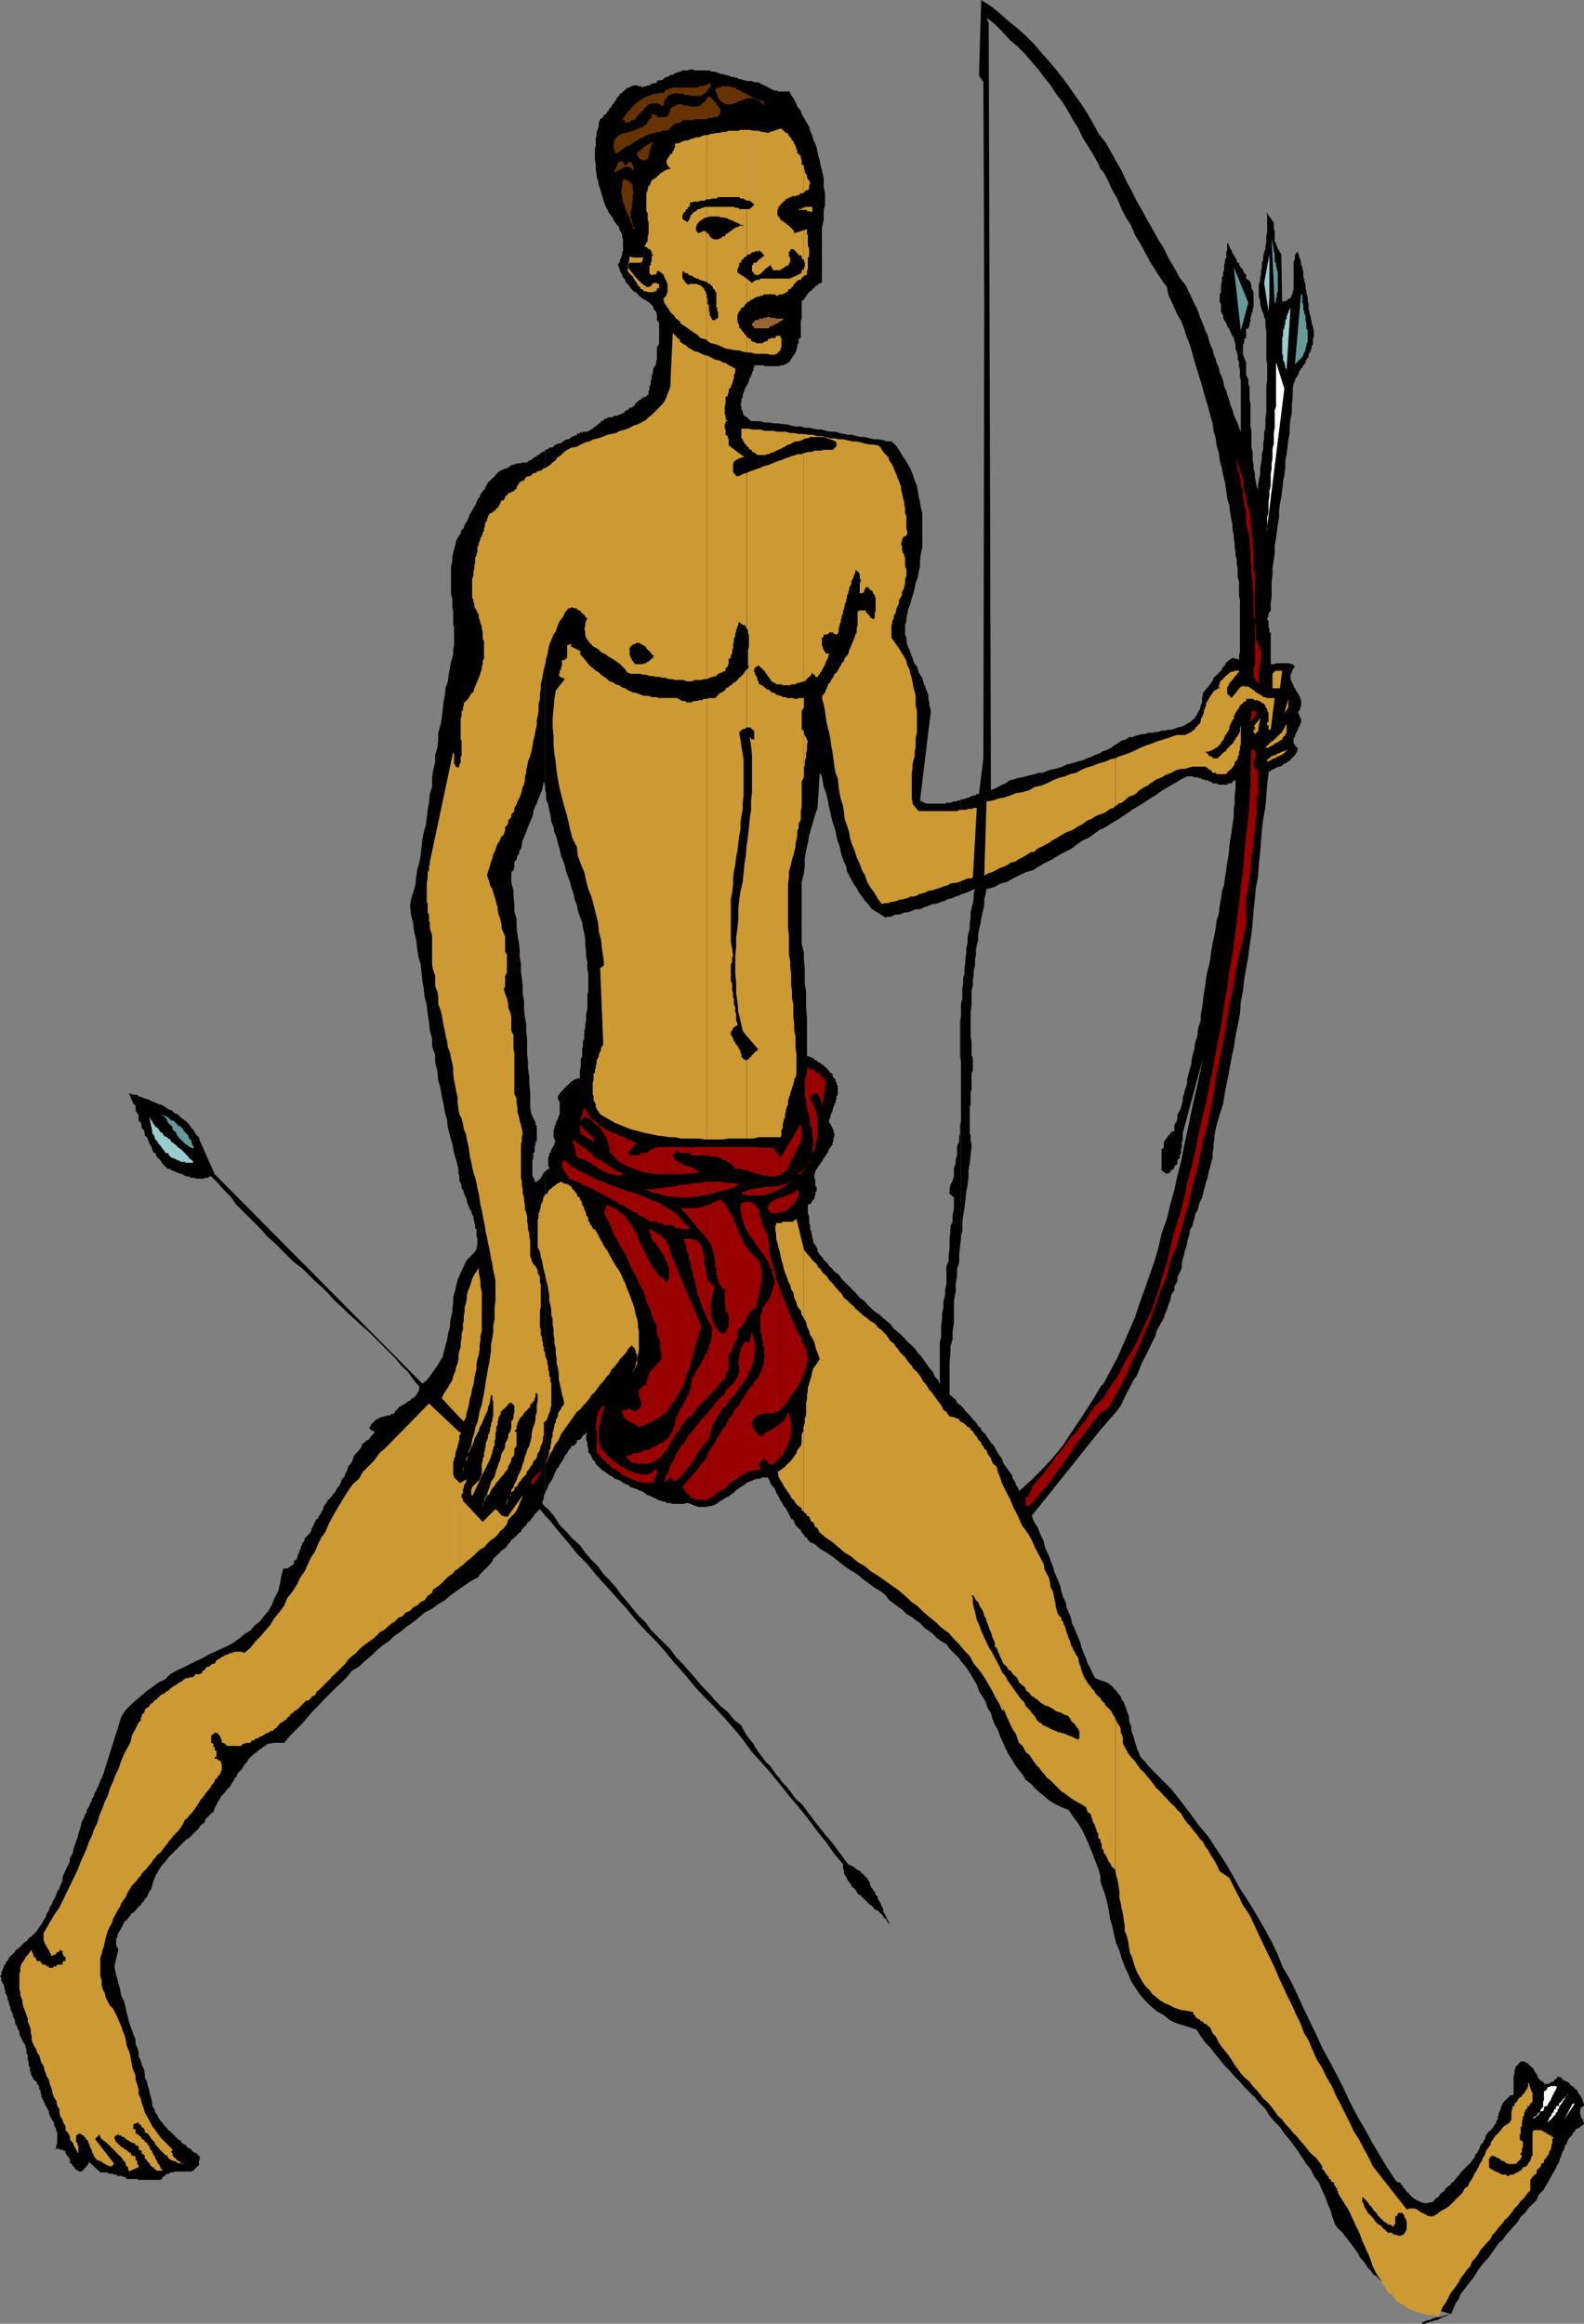 <svg xmlns="http://www.w3.org/2000/svg" width="360" height="528"><rect width="100%" height="100%" fill="#808080" stroke="none"/><path d="m123.902 344.398.899.899L127 348l2.203 2.598 1.899 2.402 2.398 2.398 2.102 2.602 2.199 2.398 2.402 2.7 2.2 2.402 2.097 2.598 2.203 2.402 2.399 2.398 2.101 2.399 2.2 2.703 2.199 2.398 2.101 2.602 2.2 2.398 2.398 2.399 2.402 2.601 2.098 2.399 2 2.402 2.101 2.899 2.2 2.402 2.101 2.398 2.2 2.7L179.3 408l2.199 2.598 2.102 2.601 2 2.7 2.101 2.601 1.899 2.7 2 2.398v.902l.199.5v.5l.199.5.3.398.2.5.3.5.403.5.297.5.203.399.5.3.5.7.2.5.5.203 2.199 2.2.398.198.5.5.3.5.7.2.5.5.203.199.5.5.2.5.5.203.199.5.3.5.2.2v-.2l-.2-.5-.3-.5-.2-.402-.199-.5-.3-.5-.2-.5v-.5l-.3-.399-.2-.5-.203-.5-.5-.699v-.5l-.5-.5-.2-.703-.3-.2-.2-.5-.3-.3-.2-.399-.198-.8-.301-.399-.2-.5-.5-.3-.199-.399-.5-.3-.3-.5-.399-.2-.5-.203-.5-.5-.5-.297-.5-.203-.402-.2-.801-1-.7-1-.698-.898-.7-1-.699-.902-.8-1-.903-1-.7-.899-.8-1-.7-.898-.898-1.203-.8-1-.7-1-.699-.899-1.203-1-.7-.898-.698-1-.801-1-.899-.902-.699-1-.8-.899-.7-1-.703-1-1-.902-.7-1-.698-.899-.7-1-.699-1.199-.8-1-.7-.902-.703-1.2-.5-1-1.7-1.398-1.398-1.699-1.699-1.402-1.402-1.5-1.5-1.7-1.399-1.398-1.402-1.703-1.5-1.7-1.398-1.597-1.5-1.5-1.2-1.703-1.402-1.399-1.7-1.699-1.398-1.402-1.199-1.7-1.5-1.398-1.402-1.699-1.2-1.5-1.398-1.602L140 360.7l-1.5-1.7-1.398-1.402-1.2-1.7-1.5-1.5-1.402-1.601-1.2-1.7-1.698-1.5-1.399-1.597-1.5-1.5-1.203-1.902-1.398-1.7-.7-.5v2m0-2-.699-.898.2-.5.199-.703v-.5l.3-.5v-73.2l-.3.301v.2h-.2v.199l-.199.3v.2l-.3.3v.2h-.2V268h-.3v.297h-.2l-.203.203h-.5v-.5l-.297-.402-.203-.5v-3.399l.203-.5V262l.297-.203v-1.2l.203-.5v-.5l.297-.398v-3.402l-.297-.2v-.5l-.203-.5-.297-.5-.203-.5-.2-.398-.3-1.699v-3.402l-.2-1.7v-1.601l-.3-2v-1.598l-.2-1.699v-3.402l-.198-1.7v-1.601l-.301-1.7-.2-1.699V227.5l-.3-1.703v-1.7l-.2-1.699-.199-1.601v-1.7l-.3-1.699V215.7l-.2-1.699-.3-1.602-.2-2v-1.601l-.5-1.7v-1.699l-.199-1.699v-1.402l-.5-1.7V198.2l.5-.5.2-.699v-1.203l.5-.5.199-.899.3-.3.2-.899.3-.3.2-.899v-.5l.199-.703.3-.5.2-.7.3-.5.2-.699.199-.5.3-.699.2-.5.3-.699.2-.5.203-.703v-.5l.297-.7.203-.5.297-.5.203-.699.2-.5.3-.699.2-.5.3-.699.399-1.902.3 1.199v.703-77.3.198l-.5.301-.5.2-.199.3-.5.2-.203.199-.5.3-.297.2-.402.3-.301.2-.5.199-.2.3h-1l-.698.2h-.7l-.699.3-.703.2-.5.5-.7.203-.8.297-.7.402-.5.5-.398.5-1 1-.5.399-.5 1-.199.5-.5.5-.5.699L109 113l-.5.5-.2.7-.3.698-.398.5-.301.7-.5.699-.2.5-.199.703-.5.797-.3.402-.2.801-.5.398-.199.801-.5.7-.5.898-.203 1-.297 1-.203.902-.2.7v1.199l-.3 1v6.5l.3.902v2l.2.898V142l.203.5v4.098l-.203 1v.902l-.2 1-.3.898-.2 1-.3 1.7-.2 1.699-.5 1.402-.198 1.7-.301 1.699-.2 1.902-.199 1.7-.3 1.597-.5 1.703v1.7l-.2 1.698-.5 1.7v1.601l-.5 2-.199 1.598v2l-.5 1.601-.203 2-.297 1.602-.203 1.7-.2 1.698-.5 1.7-.3 1.699-.2 1.601-.198 2L95.3 196l-.5 1.7-.399 3.398-.5 1.699-.5 1.601-.199 1.5.2 1.899.5 1.902.199 1.899.5 2 .199 1.902.3 1.898.5 1.7.2 1.902.199 1.898.3 1.7.2 1.902.5 1.898.203 2 .297 1.899.203 1.902.5 1.7v1.898l.7 1.902v1.7l.5 1.898.199 2.203.5 1.7.3 1.898.399 1.699.3 1.902.5 1.7.2 1.898.5 1.902.5 1.7.402 2.101.5 1.7.5 1.898v1l.2.699v1l.3.5.2.703v.5l.3.398.2.5.199.7.3.5.2.5v.5l.3.699.399 1 .3.402.2.801.3.398v.5l.2.7.199.8v.7l.3.199v1.5l.2.703v1.2l-.2.698v.5l-.698.899-1.5 1.5-.5.902-.399 1-.5 1-.3.7-.403.898-.297 1.203-.203 1-.297 1-.203.898v1.2l-.2 1.199v1l-.3.902-.2 1.2v1l-.3 1-.2.898-.198 1.203-.301 1-.2.898-.3 1-.2 1-.5.7-.5.902-.699 1-.5.7-.699 1-.703.898-1 .8-47.2-47.601-3.198-7.2-.2-.398-.199-.8-.5-.399-.3-.5-.403-.703-.5-.5-.297-.5-.402-.5-.5-.5-.5-.399-.5-.3-.899-.899-.8-.3-.399-.5-1-.399-.703-.5-.5-.3-.5-.2-.7-.203-.5-.297-.698-.203-.5-.297-.5-.203-.7-.2-.699-.3-.703-.2-.297-.3H30.8l-1-.2-.5-.199.3.7.2.5.2.402.3.797.5.402v1.2l.403.5.297.5v1.199l.5.5.203.699v.5l.5.5.2.703v.5l.5.398.199.5.3.7.2.5.3.5.2.5.199.699.5.203.3.797.399.402.5.5.3.5.403.5.5.5.5.399h.5l.2.3h.3l.2.2h.199l.5.3h.3l.2.2h.199l.5.199h.3l.2.3H42l.3.2h.7l.203.3h1l.2.2h2l.199-.2h.699l.3-.3H48l1.5 1.5 1.402 1.601 1.5 1.5 1.2 1.7L55 275l1.402 1.398 2.899 2.899L60.8 281l1.601 1.398 4.399 4.399 1.902 1.402 2.899 2.899 1.601 1.402 1.5 1.5 1.399 1.598 1.699 1.5 1.402 1.402 1.7 1.5 1.5 1.398L84 302.797l5.8 5.8 1.403 1.7 1.5 1.402 1.2 1.7 1.398 1.699v.5l-.2.402v.297l-.3.203v.297l-.2.203-.699.7h-.3l-.2.3-.199.2-.3.198h-.2l-.5.5H92l-.297.301H91.5l-.297.2-.203.199h-.2l-.5.5v.3H90l-.2.2v.199l-.198.3-.301.2h-.5v.3h-.899l-.3.2h-.399l-.3.203h-.5l-.2.297H86l-.297.203H85.5l-1.2 1.2v.3l-.3.2v.5l1.203.698-.402.5-.5.5-.5.7-.5.199-.5.5-.399.203-.3.797-.5.703-.399.5-.3.2-.5.698-.2.7-.203.5-.297.5-.5.5-.203.699-.2.5-.3.5-.2.703-.5.5-.198.398-.301.801-.2.399-.5.5-.199.5-.3.5-.5.5-.2.402-1 1-.199.5-.5.5v.2l-.203.198v.5l-.297.301v.2l-.203.199v.3h-.2v.2l-.3.3v.2h-.2v.5H72l-.2.199-.198.5-.301.5v.203l-.2.297V347l-.3.2v.5l-.2.3v.2l-1.398 1.398v.5l-.5.5v.5l-.3.199v.5l-.2.203-.203.5v.297l-.297.402v.301l-.203.5v.2l-.297.198-.402.301v.7l-.301.199-.5.3-.2.2-.5.3h-.898l-.5 1.899-.3 1.703-.399 1.598-.8 1.5-.7 1.699L61 366l-1 1.2-.898 1.198-1.2.899-1 1.203-1.199.7-1.203 1-1.398 1-1.2.698-1.5.7-1.601.699-1.5.703-1.399.797-1.5.703-1.402.7-1.398.698-1.5.7-1.399.8-1.203 1.2-1.5.699-1.2.902-1.398 1-1.199 1-1.402 1.2-1 .898-1.2 1.203-1 1.5-4 12.7v.198l-.3.5v.2l-.2.5-.3.3v.399l-.2.3-.199.5v.2l-.3.5-.2.203v.5l-.3.2-.2.5v.3l-.199.398-.3.301v.5l-.2.2-.3.5v.199l-.2.5-.203.199-.297.5v.5L19.5 412l-.297.5v.297l-.203.402-.2.301-.3.7v.198l-.2.801-.3.899-.2.699-.198.8-.301.7-.2.703-.3.7-.2 1-.199.698-.5.7v.699l-.3.8-.399.7-.3.703-.5 1-.2.7v.698l-.5 1-.203.7-.5.699-.2.703-.3.7-.5.8-.2.7-.5.698-.198.7-.5.699-.2.8-.5.7-.3.703-.399.5-.5.7-.3.5-.2.198L8 439.2l-.5.399-.297.3-.203.2-.5.3-.2.399-.3.3-.398.2-1 1-.2.203-.3.297-.5.203-.2.5-.5.5-.5.398-.199.301-.203.2-.297.699H1.5l-.297.8H1l-.2.7-.3.699-.2.5v.5L0 449l.3.5v.5l.2.398.3.5.2.5v.5l.203.5v.399l.297.5.203.5v.5l.297.5v.402l.203.5.2.5v.5l.3.5.2.399v.5l.3.5.2.5v.5l.199.402.3.5.2.7.3.3v.5l.2.7.199.198.3.7.2.5.3.3.2.399v.5l.199.3v.903l.3.5v1.2l.2.198v1l.3.2v1l.2.199v.5l.203.3v.2L7.5 472v.297l.902.902v.301l.301.2.2.5v.5l.3.198v.5l.2.5v.5l.199.399.3.5.2.5.3.703.2.297.199.402.3.5V480l.2.7.3.5.2.398.199.3.3.5v.399l.2.5.3.5v.5l.2.203v2.398l-.2.5v.5l-.3.5.5-.3.5.3h.703v.2h.2l.5.199v.5l.3.3v.2l.399.203v.297l.3.203v1l.5.2v.3h.2v.2l.5.5v.198h.199l.3.301h.2l.199.2h.5l.3-.2.2-.3.203-.2.297-.3.203-.2V492H20v-.3l.203-.2v-.3l2.399 2.198.199.2h1.5l.5.3h.699l.5.2h.402l.301.3h.899l.3.2h.5l.399.5h2.402l.297.199h5l.3-.2.2-.5.5-.199.203-.3.297-.2h.402l.301-.3h.7l.199-.2H43.5l.203-.199H44l.203-.3.7-.7.3-.199v-1l.2-.5v-.5l-.5-.402-.2-.301-.5-.2-.5-.3-.203-.399-.5-.3-.5-.2-.2-.5-.5-.199-.5-.3-.198-.5-.5-.2-1.2-1.199-.199-.203-.5-.5-.5-.297-.203-.402-.5-.5-.297-.301-.203-.399-.5-.5-.2-.3-.3-.399-.2-.5-.198-.3L35.3 480l-.2-.8-.3-.403-.2-.297v-.5l-.199-1.203-.3-.899-.2-1-.3-.898-.2-1-.5-1v-.902l-.199-1-.5-.899-.203-1-.5-1v-.902l-.297-1-.402-.899v-1l-.5-1.199-.301-1-.398-.902-.301-1-.2-.899-.3-1-.2-1-.199-.898-.3-1-.5-.902-.399-2-.3-.899-.2-1-.3-.902-.2-1-.203-1 .902-3.797-.199-.5-.3-.5v-1.402l.3-.5v-.5l.2-.399.3-.5.2-.3.199-.399.3-.5.2-.5.3-.5.399-.203.3-.5.5-.5.2-.5.5-.2.5-.5.402-.5.297-.398.5-.3.203-.5.5-.399.2-.5.5-.5.199-.5.3-.703.2-.2.3-.5.2-.699.199-.8.3-.7.2-.699.5-.699.199-.5.5-.703.5-.7.5-.5.5-.699.402-.5 3.9-3.898.699-.402.5-.5.703-.7 1-1 .399-.699.8-.5.399-1 .5-.402L48 412l.5-.203.3-1 .403-.7.297-.699.5-.699.203-.5 1-1 .2-.402 1-1 .199-.5.5-.7.199-.5.5-.5.199-.699.5-.5.5-.398.203-.5.5-.703.5-.5.2-.5 1-1 .5-.399.5-.3.398-.5.5-.2.5-.5.5-.199.5-.5h.699L62 396h2.602L66 394.297l1.5-1.5 1.203-1.2 1.2-1.398 1.199-1.402 1.199-1.2 1.402-1.5 2.399-2.398 1.5-1.402 1.199-1.2 1.199-1.5 1.602-.898L82.8 377.5l1.5-1.203 1.199-1.2 1.402-1.199 1.5-1 1.2-1.199 1.398-.902 1.402-1.2 1.5-1 1.2-1 1.398-1.199 1.703-.898 1.399-1 1.5-.902 1.398-1.2 1.703-1.199 1.399-1 1.5-1 1.699-.902.199-.5 1-1 .402-.399 1-1 .5-.699.2-.5 1-1 .5-.402.398-.5.8-.5.403-.5.297-.5.5-.399.203-.5.7-.5 1-1 .5-.398.199-.5 1-1 .398-.703h.3l.5-.7.403-.5.297-.5.5-.5.402-.398.301-.3 1.2 1.5v-2"/><path d="m123.902 339.098.2-.301.3-.7.2-.5.199-.398.5-.8.3-.399.399-1 .3-.703.2-.5.5-.5.203-.5.297-.399.5-.8.203-.399.2-.5.5-.5.3-.699.399-.3.3-.7h.5l.7-.703v-.5l.699-.2.5-.5.199-.5.5-.199.5-.5-.297 1v.7l.297.699v.703l.203.7v.8l.297.2.402.698.301.7.5.5.2.5 1 1 .398.402.5.297.699.5.5.402.703.301.5.5.7.2.5.198.699.5.5.301.699.2.5.5.699.199.8.3.403.2.5.199.7.3.5.5.5.2h.199l.3.203h.2l.3.297h.2l.5.203h.199v.297h.5L150 341h.3l.5.2h.403l.297.3h.902l.301.2h2.899l.199-.2h.5l.699.2.5.3.703.2.5.198h1.899l.5-.199h.5l.699-.199.5-.3.402-.2.5-.5.5-.203.7-.5.699-.297.5-.402.5-.301.5-.5.5-.399.398-.3.8-.5.403-.2.5-.5.5-.199.7-.3.5-.2.699-.199h.5l.699-.3h1.199l.3.5.2.5.203.5.297.398.5.5.203.5.2.5.3.5.2.402.3.5.2.5.199.2.3.5.2.5.5.5.199.5.3.398.2.5.3.5.2.5.5.199.199.5.3.703.403.5.297.2.5.5.203.5.5.5.2.5.5.198.199.5.5.5 1 .399.898.8 1 .7 1.203.703 1 .7.899.698 1 .801.898.7 1 .699 1.203.699 1 .703.899.797 1 .703.898.7 1 .698 1.203.7 1 .8.899 1.2 1 .699.898.703 1 .7 1 1 1.203.698.899.7 1 .699.898 1 1 .703 1 .7.902 1 1 .698 1.2.7.699 1 2.199 2.199.402.703v-58.102l-.902-.699-.297-.699-.703-.5-.7-.703v-7.2l.2-2V306l.5-1.703v-1.899l.3-1.699v-5.101l.403-2.098v-1.703l.297-1.7v-1.699l.5-1.601v-2l.203-1.598.2-1.699V228v2.797l-.2 1.203v8.2l.2 1v13.398l-.2 1v1.902l-.203.898v1l-.5 1v2.102l-.297 1v.898l-.402 1v1.899l-.301 1-.5.902-.2 1v1l1 .899v2.699l-.3 1.203v1.598l-.5 1V280l-.2 1.5v2.398l-.198 1.399v1.203l-.5 1.2v4.097L214.8 293v1.2l-.399 1.698v1.2l-.3 1.402v1.2l-.2 1.5v2.597l-.3 1.203v9.598l-.399-1-.8-.899-.403-1-.797-.902-.703-1-.5-.7-.7-1-.698-.699-.7-1-.699-.699-.8-.699-.903-1-.7-.703-.8-.7-.898-.699-.7-1-.8-.699-.899-.699-.703-.703-1.2-.797-.8-.703-.898-.899-.7-.8-1-.7-.699-.898-3.402-3.402-.7-1-1-.7-.699-.898-.5-.3-.199-.5-.203-.2-.5-.5-.297-.203-.203-.5-.7-.7-.3-.5-.2-.199v-.5l-.198-.5-.301-.5-.2-.199-.3-.5v-.5l-.2-.5v-.402l-.199-.5v-.5l-.3-.5v-.899l-.2-.5v-1.5l-.3-.699v-1.902l.3-.2h.2l.3-.3v-.2h.2v-.3l.199-.2.3-.199v-.5l.2-.3v-.7l.3-.199v-1l-.3-.199V268l-.2-.203v-1l.2-.399v-.3l.3-.5.2-.2.199-.5.3-.199.2-.5.3-.199.2-.5.203-.3.297-.403.203-.297.297-.5.203-.203.2-.7.3-.3.2-.399.3-.3v-.5l.2-.2v-.699l.199-.5v-.699l-.2-.5v-.203l-.199-.5-.3-.5-.2-.5-.3-.2v-.699l.3-.3v-.5l.2-.399v-.3l.3-.2v-.5l.2-.5v-.199l.199-.3v-.2l.3-.5v-.5l.2-.203v-.7l.3-.3v-2.098l-.3-.5V246l-.2-.3v-.5l-.3-.2-.2-.203-.199-.297v-.5l-.3-.203h-.2l-.3-.5-.2-.2-.203-.3-.297-.2-.203-.199-.297-.3-.203-.2h-.2l-.5-.5h-.3l-.2-.199-.198-.3h-.301l-.5-.5h-.2l-.199-.2h-.3l-.2-.199h-.5v-8.902l-.199-2.2v-3.601l-.3-1.7V220l-.2-1.902v-1.7l-.5-1.898v-14.102l.5-2 .2-1.601v-1.7l.3-1.898.399-1.699.3-1.703.5-1.7.399-1.398.5-1.699.5-1.402.5-8 .5.8.199 1.2.203 1.199.5 1.203.297 1.2.203.898.2 1.199.3 1.203.2 1 .3 1.2.399 1.198.3.899.2 1.203.3 1.2.399 1 .3 1.398.2.8.5 1.399.5 1 .2 1.203.5.898.5 1 .5.899.703 1 .5 1 .7.902.699 1 .699.7.699 1 1 .699 1.203.699 1 .703.399-.203h.8l.7-.297.5-.203h.699l.699-.2.703-.3h.5l.7-.2.699-.3.5-.2h.699l.8-.199.399-.3.8-.2.7-.3.5-.2h.703l.5-.199.7-.3.898-.2.3-.3L216.5 204l.703-.3.797-.2.402-.3v-21.602l-.199.3h-.703v.2h-.7l-.8.3h-.898l-.301.2H210.5l-1.398-.7L211.5 162v-.8l-.297-.903v-.7l-.203-.8v-.7l-.2-.699-.3-.699-.2-.699-.3-.5-.2-.703-.198-.797-.5-.703-.301-.5-.399-1.399-.5-.5-.3-.699-.2-.699-.199-.5-.3-.703-.2-.7-.3-.5-.2-.699-.203-.8v-.7l-.297-.699V142l.297-.902v-.7l.203-.8.2-1.2.5-1.199.3-1.199.399-1.203.3-1.2.2-1.199.5-1.199.199-1.199.3-1.402v-1.399l.2-1.5.3-1.199v-7.902l-.3-1.2-.2-1.199-.3-1.402-.399-2.399-.5-1.199-.5-1.5-.5-1.199-.5-.902-.699-1.2-.703-1-.7-1.199-.698-1-1-.902h-1l-.899-.297-1.203-.203h-1l-.898-.2-1-.3h-1l-.899-.2-1-.3h-.902l-2-.399-.899-.3h-1l-1.199-.2-.902-.3h-1l-1-.2-.899-.199h-1l-.902-.3h-1.2l-1-.2-1-.3h-.898l-1-.2H176L174.8 96h-1l-1-.3h-1.898l-.5-.2L170 95l-.297-.203-.5-.297-.203-.203-.2-.5v-.5l-.3-.2v-.699l-.2-.5.2-.5V90.7l.3-.5v-.5l.2-.5.203-.402V88.5l.297-.5.203-.402.297-.5.203-.5v-.2l.2-.5.3-.5.2-.5V84.7l.3-.5v-.5l.2-.199V83h2.199l.199.2h3.402l.2-.2h.699l.3-.203h.2l.199-.297h.3l.2-.203.3-.297.2-.402.199-.301.3-.5.2-.2.3-.5.2-.5v-.199l.203-.5v-.5L181.5 78v-1l.5-.203v-3.899l.203-.5v-4l.5-.3v-.2h.2v-.3l.3-.2V67.2h.2v-.3l.699-.7.3-.199h.2v-.3l.199-.2h.3v-.3l.2-.2h.3v-.203h.2L186 64.5h.3v-.203h.5v-12.5l.2-1 .203-.899V47.7l.297-.902v-2.899l-.297-1.5V40.5l-.203-.902-.2-1-.3-1-.2-1.2-.3-.898-.2-1-.198-.902-.301-1-.5-1-.2-.899-.5-1-.199-.902-.5-.797-.5-.902-.699-1.2L182 25.2l-.797-1-.402-1-.5-.902-.5-.7-.5-1-.2.2h-2.199l-.199-.2H176l-.297-.199h-.203l-.297-.3h-.402v-.2h-.301l-.2-.3h-.3l-.2-.2h-.198l-.301-.199h-.2l-.3-.3h-.2l-.199-.2h-1l-.5-.3h-1.199l-.5-.2h-.402l-.301-.2h-.5l-.398-.3h-.301l-.5-.2h-.399l-.8-.3-.7-.2h-.199l-.5-.203h-.5l-.5-.297H163l-.5-.203h-.7l-.5-.297H158l-.5-.203h-.7l-.5.203h-1.198l-.5.297h-.2l-.5.203h-.3l-.399.297-.3.203h-.5l-.2.2-.5.3h-.203l-.5.2-.2.3-.5.2h-.3l-.7.198v.301l-.198.2h-.7l-.5.3-.3.2h-.399l-.3.199h-.5l-.2.3-.5-.3h-.5l-.402-.2H144l-.398.2h-.301l-.2.3h-.5l-.699.7-.3.199-.2.3-.5.2-.199.5-.3.203-.2.297-.203.5-.297.203-.203.5-.297.2-.203.5-.5.5-.2.5-.3.198-.2.5-.5.2-.198.5-.301.199-.399.3-.3.7v.703l-.2.7-.3.8v.7l-.2.698v1.7l-.199.699v2.402l.2 1v1.399l.199 1v.699l.3.703.2 1.2.3.698.2.7.199.8.3.899.2.703.3.797.399.703.3.7.5.698.403.5.297.7.5.699.402.5.301.3V52l.2.297v.203l.3.297V53l.2.2v.8l.199.398v2.7l-.2.199V58l-.199.297v.203l-.3.5v.5l-.2.2-.3.5.3.5v.198l.2.5v.2l.3.5.2.3v.2l.199.5.3.199.2.3V64l.3.297.2.203.199.297.3.203.2.5.3.2.2.3.199.2.5.198.5.5.203.301.297.2.203.199.5.3.2.2h.3l.2.3.5.2 1 1 .199.699.5.5.199.703v1.2l.5.698V78.2l-.5.7v2.699l-.2.699v.5l-.5.703-.199.7v.5l-.3.698v.7l-.2.5v.699l-.3.5v.703l-.2.5v.7h-.199l-.5.5h-.3l-.403.198-.297.301-.203.2h-.297l-.203.3-.2.2-.3.199-.2.3-.3.5h-.2l-.198.2h-.5l-.301.5h-.2l-.199.199h-.3l-.2.5h-.3l-.2.203h-.199l-.5.297h-.3l-.2.203h-.703l-.297.297h-.902L138 95h-.2l-.198.2h-.301v.3h-.2l-.3.2h-.2l-.199.3v.2h-.3l-.7.698h-.199l-.5.5-.3.2h-.2l-.203.3h-.297l-.203.2h-1l-.2.3-.3-.3-.2.3-.698.2v.199l-.7.3-.5.2-.3.3-.399.2h-.3l-.5.203-.403.297-.297.203-.5.297h-.402l-.301.203-.5.2-.2.3-.5.2h-.5l-.198.3-.5.2h-.2v77.3l.2.7v1.398l.5 1.199.199 1.203.3 1.2.2 1.5.5 1.198.199 1.2.5 1.199.3 1.402.403 1.2.297 1.5.5 1.199.402 1.199.301 1.402.5 1.2.399 1.199.3 1.199.5 1.402.2 1.2.5 1.199.199 1.199.5 1.5.5 1.203.199 1.398.3 1.2.2 1.5v1.199l.203 1.402v1.2l.297 1.199v1.699l.203.902v4.098l-.203.703v3.398l-.297 1v1.399l-.203 1v.703l-.2.7v1.698l-.3.7v1l-.2.699V240l-.3.7v1.698l-.2.7V245h-.698v.2h-.5l-.2.3h-.3v.2h-.2l-1 1h-.199v.198l-.3.301h-.2v.2l-.203.199-.297.3-.203.2-.297.3v.2l-.203.199-.2.3v.7l.2.203.203.5v2.7l-.203.198v.2l-.2.5v.3l-.3.2v.199l-.2.5v.3l-.3.2v.703l-.2.297v1.601l.2.301v.2l.3.5-.3.199v.5l-.2.3-.198.2v.199l-.301.3v.2l-.2.5V262h-.3v.797h-.2v2.101l.2.301v.2l.3.199h-.699v.3h-.3v.2h-.2v73"/><path d="m218.402 377.5.5.5.7.898 1 1.5 1.398 2.399.5 1.402.703 1.2.797 1.199.402 1.402.801 1.2.399 1.5.5 1.198.699 1.2.5 1.402.699 1.5.5 1.2.703 1.398.797 1.199.703 1.203.7 1 1 1.2.699 1.198 1.199.899.902 1 1 .902 2.399 2 1.199.7 1.402.699 1.7.699 1 1.5 1.199 1.601.898 1.5.8 1.7.7 1.601.703 1.7.7 1.898.699 1.703.5 1.898v1-45.601l-.5-.2-.7-.3-.5-.899-.699-1.5-.5-.898-.402-1.203-1-2.399-.2-1-1-2.398-.5-1.203-.5-1-.199-1.2-1-2.398-.199-1.199-.5-.902-.5-1.5-.203-1.2-1-2.398-.398-.902-.301-1.2-.5-1.199-.399-1.199-.5-1-.5-1.203-.199-1.2-.5-.898-.5-1.199-.5-1.203-.703-1-.5-1.399 15.602-19.5v-9.8l-1.2 2.101-1.699 2.7-1.902 2.898-1.899 2.8-1.902 2.903-2.2 2.7-2.398 2.597-2.402 2.402-2.898 2.598-.2-.7-.5-.699-.199-.699-.5-.699-.203-.8-.5-.7-.5-.703-1-1.399-.2-.8-1-1.399-.398-.699-.5-1-.5-.5-.5-.703-.5-.7-.402-.699-.797-.699-.402-.8-.5-.399-.5-.8-.7-.7-.5-.703-1.199-1.2-.5-.699-.5-.5V377.5m0-96.703.301-1v-1.899l.2-1.699.3-1.902.399-3.399.3-1.699.2-1.601v-1.7l.3-1.699.2-1.699.199-1.902v-.7l-.2-.699V258l-.199-.5v-6l.2-.5v-2.902l.199-.5v-3.801l.3-.5v-2.899l-.3-.699v-2.902l-.2-1.2v-5.699l.2-1.5v-3.3l.3-1.2V222.7l.2-1.199v-1l.3-1.203v-1.2l.2-1.199V216l.199-1.203.3-1.2v-1l.2-1.398.3-1.199.2-1.203.203-1 .297-1.2.203-1.199V204.2l.297-1 .203-1.199 1.7-.402 1.398-.801 1.5-.399 1.402-.8 1.399-.7 1.5-.699 1.699-.5 1.402-.902 1.399-.797 1.5-.703 1.398-.899 1.5-.8 1.402-.7 1.2-.898 1.398-1 1.5-.703 1.402-1 1.2-.899v-17.3l-.5.199-.899.3L248 172l-1 .297-1 .5-.898.203-.7.2-1 .3-1 .2-.902.5-.7.198-1 .301-1 .2-.898.3-1 .399H236l-.797.3-.902.2-1.2.3-.699.2-1.199.199-.8.3-.903.2-1 .703-.7.297-1 .5-.698.402-.899.301-.5-174.3-.5-1.2 1.899 1.5 1.699 1.7 1.699 1.898 1.703 1.402 1.899 1.898 1.398 1.7 1.5 1.699 1.402 1.902 1.399 1.7L240 21.296l1.5 1.902 1.203 2 1.2 2.098 1.199 1.902.898 2 1.203 1.899 1.2 1.902 1.199 2.2.5 1.198v-7.5l-.5-.699-1.2-2.199-1.199-2.102-1.402-2.199-1.399-1.902-1.5-2.2L241.5 17.7l-1.5-1.902-1.598-1.899L236.703 12 235 10l-1.898-1.902-1.899-1.7-2-1.601-1.902-1.7-2.098-1.699L223 0l-.5 17.2 1 1.5.203 50.398-.203 103.199-1 8.101h-.5l-.2.301h-.5l-.198.2h-.5l-.2.3h-.3l-.5.2h-.2l-.5.199h-.5v21.601l.801-.199.399-.203.8-.297.399-.203.8-.297-.3 1v1.2l-.2 1-.3 1.198-.2.899v1.203l-.199 1.2v1.198l-.3 1.2-.2 1v1.199l-.3 1.203v1.2l-.2.898v1.199l-.199 1.203v1.2l-.3 1v1.198l-.2 1.2V227l-.3 1v52.797"/><path d="m250.102 427.398.3 1 .7 1.899.5 1.902.398 1.899.3 1.902.5 1.7.403 1.898.5 2 .7 1.601.5 1.7.699 1.898.8 1.703.7 1.7.898 1.398 1 1.5 1.203 1.402 1.2 1.2 1.398 1.198 1.699 1 1.5 1.2 1.602.699 2.398.703 2 .7.902 1.5 1 1.398 1.2 1.199.898 1.203 1 1.2 1.203 1.5 1.2 1.198 1 1.2 1.199 1.199 1.199 1.402 1.199 1.2 1.203 1.199 1.2 1.402 1.199 1.2.898 1.5 1.203 1.398 1.2 1.199 1 1.5 1.199 1.402.898 1.2 1 1.398 1 1.5.902 1.402 1 1.2.7 1.5L299.8 496l.699 1.7.703 1.5.5 1.398.7 1.699.5 1.703.5 1.398.5.7 1.199 1.199.5.703.699.797.5.703.402.5 1.5 2.098.5 1 .7.699.5.703.398.7.8.8.399.7.8.5.7.698.703.7 1 .699.899.5 1 .703.699.7 1.199.5 1 .5 1.203.698 1.2.5 1.398.5 1.199.5 1.703.399 1.399.5 1.699.5-1 .203-.899.297-.699.203h-.8l-.7.297-.5.203-.402.2h-.5l-.5.3h-.2l-.3.2-.2.3h.9l.3-.3h.5l.2-.2h.5l.5-.3h.402l.5-.2.5-.203.5-.297.7-.203.5-.297.699-.203 1-2.399.699-1 .5-1.199.703-.902.899-1.2.8-1 .7-.898.699-1.199.699-1 1-1.203.703-.7.7-1 1-1.398.699-1 1-.902.699-1 .902-1 .797-.899.902-1 .7-1.199 1-.902.699-1 1-1 .902-.899.5-1.199 1-1 .7-1.199.699-1.203.5-.899.699-1.199.5-1 .199-.5.3-.199v-.3l.2-.403v-.297l.3-.5v-.203l.2-.5v-.2l.203-.3.297-.399v-.3l.203-.5v-.2l.297-.199.203-.5v-.3l.2-.2.3-.5.7-.699v-.203l.199-.297.3-.203.2-.5.5-.2h.199l.5-.5.5-.3.199-.2v-.199l-.2-.3v-.5h-.198v-.2l-.301-.199v-.5l-.2-.3v-1.2h.2v-.402h.3l.2-.297H360v-.5l-.2-.203v-.2l-.198-.5v-.3l-.301-.2v-.199l-.2-.3v-.2h-.3v-.3l-.2-.2v-.199l-.199-.3-.3-.2h-.2v-.3l-.3-.2-.2-.199h-.199l-.5-.5v-.3h-.3l-.2-.2-.5-.203h-.203l-.5-.5-.2-.297h-.3l-.5-.203-.2.5-.5.203-.198.5h-.5l-.2.2-.5.3h-1v-.3h-.199v-.2l-.5-.203-.203-.297-.297-.203-.203-.297v-.203l-.297-.5v-.2l-.402-.3v-.2l-.301-.5-1.398-1.398h-.301l-.2-.3h-1l-.199.3h-.199v.2l-.5.5-.3.199v.5l-.2.3v.899l-.203.3v4.301l-.297.2h-.5l-.203.3-.2.2-.3.199-.2.3-.3.2-.2.3-.198.2-.301.703-.2.297v.402l-.3.5V480h-.2v.7l-.199.198v.7l-.3.3v.2l-.2.5-.3.199v.3l-.2.2-.199.3-.3.2V484l-.5.297-.2.203-.203.297-.297.402-.203.801-.297.398-.203.5-.5.5-.2.7-.3.5-.2.5-.5.5-.198.699-.5.5-.2.402-2 2-.402.399-.297.5-.5.5-.402.5-.5.699H330l-.398.703-.5.297-.5.402-.5.801-.5.2-.399.5-.3.5-.5.198-.403.5-.5.5h-.7l-.3.2h-.898l-.301-.2h-.5l-.2-.3h-.199l-.5-.2-.3-.3h-.2l-.199-.2-.3-.199-.2-.3-.3-.2-.2-.3-.203-.2-.297-.199-.203-.3-.297-.5H319l-.2-.403v-.297h-.3l-.2-.5-.5-.203h-.198l-.5-.5-1.899-2.899-1.703-2.8-1.7-2.899-1.698-3.101-1.7-2.899-1.601-3.101-1.5-3.2-1.399-2.8-1.699-3.2-1.703-3.101-1.398-3.098-1.5-3.101-1.399-2.899-1.402-3.101-1.5-3.098-1.7-2.902-1.398-3.399-1.402-2.902-1.7-3.098-1.699-2.902-1.699-2.797-1.902-2.902-1.7-3.098-1.699-2.902-1.902-2.899-1.898-2.902-2.2-2.598-2.101-2.902-2.2-2.899-2.101-2.601-5.098-5.098-.5-.699-.402-.5-.5-.402-.5-.801-.2-.7-.3-.5-.2-.699-.3-.898-.2-.8-.198-.7-.301-.703-.2-.7v-.699l-.3-.8-.2-.7v-.699l-.199-.699-.3-.703-.2-.797-.3-.703-.2-.5-.5-.7-.199-.699-.5-.5-.5-.699-.5-.5-.402-.5-.5-.402-.7-.5-.8-.297-.7-.203v45.601m.001-102.5 3.898-4.5.703-1 .5-1 .399-.898.5-1 .5-.902 1-2 .699-.899.5-1.199.402-1 .5-1.203.5-.899 1-2 .399-.898.5-1 .5-.902.199-1 .5-1 .5-.899.699-1.199.3-1 .403-.902.297-1 .5-1.2.203-1.199.7-1v-.902l.699-1.2v-1l.5-.898.5-1.199v-1l.199-1 .3-.902.2-1 .3-.7.2-1 .199-.898.3-1 .2-1.203.5-.7.203-1 .297-.898.203-1 .5-.699.2-1 .3-.902.5-1 .2-.7.199-1 .3-.898.2-1 .3-.703.2-1 .199-.899.3-1 .2-.898.3-1v-1l.2-1.203v-.899l.199-1V258l.5-2.402.703-2.399.797-2.402.402-2.7.5-2.398.5-2.601.5-2.7.5-2.398.399-2.602.5-2.398.5-2.602.199-2.699.5-2.601.3-2.7.403-2.398.5-2.602.297-2.601.402-2.399.301-2.898.2-2.703.3-2.598.2-2.402.5-2.598.199-2.699.3-2.902.2-2.598.199-2.402.3-2.598.5-2.703.2-2.598.199-2.402.3-2.7.2-.398h.3l.2-.3h.203l.297-.2h.203l.297-.3h.203l.2-.2h.5l.3-.199h.2l.199-.3.3-.2h.2l.3-.3h.2l.199-.2.3-.203h.2v-.297l.3-.203.2-.297H294v-.203l.3-.2.2-.3v-.2l.3-.3v-.399l.2-.3-.7-.7v-.199l-.3-.3v-1.2l.3-.199v-.5l.2-.203v-.297l.3-.203V166l.2-.203v-.2l.203-.3v-.2l.297-.3v-.399l.203-.3v-.7l-.203-.199v-.3l-.297-.5v-.2L295 162l.203-.5.297-.3v-.403l.203-.5v-1.2l-.203-.3v-.399l-.297-.3v-.2l-.203-.3-.2-.399-.3-.3v-.2l-.2-.3-.3-.399v-.3l-.2-.2-.198-.5v-.203l-.301-.297v-1.203l.3-.5v-.2l.2-.5.199-.199.3-.5-.3-.199-.2-.3h-.5l-.198-.2H290l-.297.2h-.902v-7.2h-.301v-.902l-.2-.297v-1.402l-.3-.301v-.399l.3-.3v-.7l.2-.199v-.3h.3V137l.2-1.402v-3.399l.203-1.699v-1.402l.297-1.899.203-1.699V124l.297-1.602.203-1.699.2-1.5.3-1.601v-1.5l.2-1.7.3-1.398.2-1.703.199-1.899.3-1.398.2-1.703v-1.5l.3-1.598.2-1.5.199-1.699.3-1.602v-1.5l.2-1.699.3-1.402v-1.899l.2-1.699V88.5l.199-1.402.3-.5v-.2l.2-.5.3-.3.2-.399.203-.3v-.5l.297-.2.203-.5.297-.199.203-.5.2-.203.3-.297V82l.2-.203.3-.5.2-.2v-.5l.199-.5.3-.199v-.5l.2-.199v-.5l.3-.5v-1.402h.2v-1.7l-.2-.5v-.5l-.3-.5v-.699l-.2-.5V72l-.3-.8v-.403l-.2-.5v-1.2l-.199-.699v-1l-.3-.699v-.5l-.2-.699v-1l-.3-.703v-.5l-.2-.5v-1.2L296 61.2v-.5l-.297-.5v-.5l-.203-.902-.297-.5v-.5l-.203-.2v-.5l-.5.5-.2.403v.797l-.3.703V66l-.2.2v.5l-.198.198v.301l-.301.399-.2.3h-.3l-.2.2-.199.3h-.5l-.5.2-.199-10.801-.3-.5-.2-.2v-.3l-.3-.2v-.199l-.2-.3v-.2l-.203-.3v-.399l-.297-.3V52.5l-.203-.5v-1.402l-1.7-2.399.2.7v3.898l-.2.902v1.5l-.198.7v.699l-.301.699-.2 1V59l-.3.7v1l-.2.698v.7l-.199 1v.699l-.3.703v2.898l.3 1v.7l.2.699.199.703.3.7.2.8.3.7v1.398l.2 1.199v6.3l.199 1.2v3.601l-.2 1.2v6.199L287.603 95v2.2l-.301 1.198v1.2l-.2 1.199V102l-.3 1.2v.898l-.2 1.199-.199 1.203v1.2l-.3 1.5-.2 1.198v.899l-.3-.7-.2-1.199-.199-1v-.898l-.3-1v-.902l-.2-1v-1.899l-.3-1v-3.8l-.2-1v-5l-.203-1V88l-.297-.902v-1l-.5-.899v-2.902l-.402-1-.301-.7v-2.199l.3-.699V77l.403-.203v-2l.5-.2.297-.699v-.5l.203-.5V72.2l.2-.5v-.5l.3-.402v-.5l.2-.7v-3.199l-.2-.398-.3-.5v-.703l-.2-.5-.203-.5-.797-.5v-.899l-.402-.3v-.2l-.301-.3V61.2l-.5-.3v-.2l-.2-.3-.198-.2v-.5h-.301l-.2-.199V59l-.3-.203V58.5l-.2-.203-.199-.297v-.203l-.3-.2v-.3l-.2-.2v-.3l-.3-.2v-.199l-.2-.3v-.2l-.199-.3v-.2l-.3-.199v1.598l-.2.5V58.5l-.3.5v.7l-.2.5v1.198l-.203.5v.7l-.297.5V64l-.203.797v1.601l-.297.5v1.7l.297.5v1.699l.203.402.297.5v.5l.203.5.5.7.2.699.5.699.199.5.3.703.5.797.2.902.199.7v.8l.3.899.2.699v.8l.3.7v.902l.2.801v1.598l.199 1v11.5l-.398-.899-.301-1-.5-1-.399-.902-.3-1.2-.5-1.199-.2-1-.5-1.199-.199-.902-.5-1-.203-1.2-.297-1-.5-.898L277 83.5l-.5-1-.2-.902-.5-1.2-.198-1-.5-1-.301-.898-.399-1.5-.5-.902-.3-1-.399-.899-.5-1.199-.3-1-.403-1-.5-.902-.5-1-.5-1.2L270 66l-.398-1-1.5-1.902-1.2-2.2L265.5 58.5l-1-2.102-1.398-2.199-1.2-2.199-1.199-2.102L259.5 47.7l-1.2-2.101-1.198-2.399-1.2-2.199-1-2.203-1.199-2.098-1.203-2.2-1.2-2.102-1.198-1.5v7.5l.699.7 1 1.902 1 2.2L254 45.296l.902 2.203 1 1.898 1.2 1.899L258 53.5l1.203 1.898 1 1.899 1.2 2.203 2.398 3.797 1.402 1.902.297 1.7.703 1.5.7 1.601.699 1.5.8 1.398.7 1.7.5 1.699L270.3 78l.5 1.598.402 1.5.5 1.699.5 1.601.5 1.7.5 1.5.399 1.601 1 3.399.5 1.902.5 1.7.199 1.698.5 1.7.199 1.601.5 1.7.203 1.699.5 1.699L278 108l.402 1.598.301 2 .2 1.601.5 1.7.199 1.699.3 1.699.2.902v1.2l.3 1v1l.2.898v1l.199 1.203v.7l.3 1v1.198l.2.899v1.902l.3 1v3.098l.2 1V148l-.2 1v1l-.3-.3h-.5l-.2-.2h-.5l-.199.2h-.3l-.2.3h-.199v.2l-.3.198h-.2v.301l-.3.2v.3l-.2.2H278v.199l-.297.3v.2l-.203.3-.297.2v.199H277l-.2.3v.2h-.3l-.2.3-.3.2-.2.203v.297l-.198.203v.297l-.301.203v.2h-.2v.3l-.3.2-.2.3v.2h-.199v.198h-.3v.301h-.2v.2l-.5.5v.199l-.199 1v1l-.3.699-.2.902-.5.801-.203.398-.5.801-.5.399-.5.5-.7.3-.5.399-.698.3-1 .2-.7.3-.699.2h-.703l-.7.203h-.8l-.7.297h-.698l-.7.203h-1l-.699.297h-.703l-.7.203-.8.2-.7.3h-.698l-.7.5-.699.2-.5.198-.703.5-.797.5-.703.5-.898.5-1.2.399-.3.3v17.301h.3l1.399-.8 1.402-.899 1.2-.699 1.5-1 1.398-1 1.199-.703 1.5-.899 1.402-1 1.2-.699 1.398-1 1.5-.902 1.402-.797 1.5-.902 1.399-.7H271l.5.2h.703l.2.199h.5l.3.3h.399l.3.2h.7l.199.3h.5l.3.403h.899l.5.297h1.902l.301-.297h.7l.199-.402.5-.301h.199v1.902l-.2 1.7v1.699l-.199 1.402v1.7l-.3 1.698-.2 1.7-.3 1.699-.2 1.601-.199 2-.3 1.602-.2 1.7-.3 1.698-.2 1.7-.5 1.402-.203 1.7-.297 1.698-.203 1.7-.5 1.601-.2 1.7-.3 1.699-.398 1.699L275.3 216l-.2 1.598-.3 1.699-.399 1.5-.3 1.601-.2 1.7-.3 1.699-.2 1.703-.199 1.398-.3 1.899v1l-.2.703-.3.7-.2 1v.698l-.203 1-.297.7-.203 1v.699l-.297.902L271 240l-.2.898v.7l-.3 1-.2.699-.3 1.203-.2.7v.8l-.198.898-.301.7-.2 1-.3.699V250l-.2 1-.199.7-.3.698-.5.801v.899l-.2.699-.5.8V257l-.699.2-.203.3v.2l-.5.3v.2l-.297.198v.301l-.402.2v.3l-.301.2v1.398l-.5.3v4.801l1.203.899v-.2h.297l.5-.199v-.3l.203-.2.5-.3.2-.2v-.5l.5-.199.199-.3v-.899l.5-.3v-.7l.3-.5v-.902l.2-.301v-1.399l.199-.199V257.5l4.601-17.102-.699 3.399-.703 3.402-.797 3.301-.703 3.398-.7 3.301-.698 3.2-.7 3.601-.8 3.098-.7 3.3-.902 3.2-.797 3.3-1.203 3.399-.7 3.101-.898 3.102-1.199 3.398-1 2.899-1.203 3.3-1 3.102-1.398 3.2-1.2 2.8-1.402 3.2-1.5 2.8-1.7 3.2-.698.699v9.8"/><path fill="#630" d="m161.602 19.398-.301.5-.5.5-.2.399-.199.3-.5.2-.3.3-.399.2h-2.402l-.301-.2h-.898l-.301-.3h-1.2l-.5-.2-.199.2h-.699l-.3.3H152l-.297.2-.203.5-.297.203-.203.5-.2.7v.5l-.5-.2-.3-.3-.7-.2h-1.198l-.5.2h-.2l-.199.3-.3.2-.5.5-.2.5H146l-.297.198-.203.5h-.297l-.203.2-.2.5-.3.199-.2.3-.3.2h-.398l-.5.5h-1l-.2-.5h-.5l.2-.2v-.3l.3-.2.2-.5.3-.199.2-.5.199-.199h.3l.2-.5L144.5 23.5l.5-.3.203-.2.297-.203.5-.297.203-.203h.2l.5-.297.3-.203h.2l.5-.2h.199l.3-.3h.899l.5-.2h1l.199-.3.203-.2.297-.199h.203l.5-.3h.2l.3-.2h6l.2-.3h.699l.5-.2h.3l.2-.199h.199l.5-.3.3.5M173.602 23v1l-.301-.5-.5-.5-.399-.203-.3-.297h-.5l-.399-.203H170l-.297.203h-.5l-.203.297h-.5l-.2.203h-.5l-.198.2-.5.3h-.301l-.399.2h-1.5l-.199-.2-.703-.3-.297-.2-.203-.5-.297-.203-.203-.7-.2-.5-.3-.699.3-.3.403-.2h.5l.297-.3h2.102l.3.3h.7l.5.5H168l.3.2.2.199.5.3h.203l.297.2.5.3.203.2h.2l.5.203.3.297h.2l.5.203.199.297h.699l.5.203h.3"/><path fill="#630" d="M163.703 24.7v1.198l-.203.2-.5.5h-.7l-.5.199h-.698l-.5.3H158l-.5.2h-2.398l-.301.5h-.399l-.3.203h-.5l-.399.297-.3.203-.2.297-.5.203-.203.5-.5.2h-1l-.5.3h-.7l-.198.2h-.7l-.3.198h-.5l-.2.301h-.5l-.199.2-.5.3-.203.2h-.5l-.297.199-.402.3-.301.2-.5.3-.2.2-.5.199-.198.3h-.5l-.2.2-.5.3-.3.2-.2.203-.5.297-.199.203-.5.297L140 35l-.297-.703-.203-.5v-1.7l.203-.199v-.3l.297-.2.203-.199.2-.3.5-.2.3-.3h.399l.3-.2h.5l.399-.199h.3l.5-.3H144l.5-.2.3-.3h.403l.5-.2.5-.203.2-.297.5-.203.3-.5.2-.5.699-.7v-.699h.3l.2.2h.699v.5h2.199l.203-.5H152v-.2l.203-.5V25.2l.2-.5.5-.5h.3l.2-.199h.199l.3-.3h1.2l.199.3h1l.5.2h1.902l.2-.2h.3l.2-.3.199-.2.5-.3.3-.403.2-.297.199-.5h.5l.3.297h.2l.199.203v.297h.3V23h.2v.2l.3.3v.2h.2v.3h.203v.2l.297.198v.301h.203m-18 11.501h-.203V36h-.297v-.3H145v-.2l-.2-.3v-.7h.403v-.203h.297V34h.203v-.203H146l.203-.2v-.3h.5v-.2h.2l.3-.3h.2v-.2h.5v-.199h.5l.199-.3-.2.3v.2l-.3.199v.3l-.2.2v.5l-.3.203v1l-.2.2v.5l-.199.3v.2h-.3l-.2.198H146l-.297-.199m-3.601 1.399 1-.899.199.2h.3v.3l.2.2v.199l.199.3v.7l-.2.199v-.2l-.5-.5h-.198v-.199h-1l-.2.2h-.5v.3h-.5l-.199.2-.3.199h-.2v.3h-.5l-.203.2.203-.2v-.5l.297-.199v-.5h.203v-.5l.2-.199v-.3h.3v-.2h.7l.5.5v.2l.199.199m2.198 14.199-.5.203v-.703l-.198-.2v-.3l-.301-.399v-.3l-.2-.2v-.5l-.3-.199v-.3l-.2-.5-.199-.2V48l-.3-.5v-.3l-.2-.403V46.5l-.3-.5v-.203l-.2-.5v-.899l-.199-.5V43.2l.2-.8v-.9l.199-.5.3-.5.2.297.5.203h.199l.3.5h.2l.3.2.2.5v1l.199.398v.3l-.2.5v1.399l-.198.5V47.5l-.301.5v1.598l.3.3v.5l.2.399v.3l.199.5.3.2"/><path fill="#699" d="m289.703 69.098.297-.7v-.5l.203-.5V66.7l.2-.5v-4.601l-.2-.2v-.5l-.203-.5V59.7l-.297-.199v-1.902l-.203-.301v-.5L289 54.2l.703 14.899"/><path fill="#9cc" d="m287.3 64.297 1.2-6.5v9.601l-.2 3.399-1-6.5"/><path fill="#699" d="m283.703 68.797-3.3-8.098L282 75.098Zm10.597 14 1.403-16.098.297.5v1.598l.203.5v1l.2.5v.402l.3.5v1.2l.2.5v1.199l.3.5v2.601l-.3.5v.5l-.2.5v.399l-.3.5-.2.5-.203.5-.5.5-.297.199-.402.5-.5.5"/><path fill="#9cc" d="m292.402 84-.3-.5V83l-.2-.5v-.203l-.3-.5v-1l-.2-.399v-3.601l.2-.5v-1.2l.3-.5v-.5l.2-.5v-.699l.3-.5V72l.399-1v-.203l.3-.5.2-.5L292.402 84"/><path fill="#963" d="M178.402 72.398h-.3l-.2.301-.3.2h-.2l-.199.3h-.3v.2h-.2l-.3.199h-.2l-.203.3h-.297l-.203.2h-.5l-.2.5h-3.398l-.199-.5h-.3v-.7h.3V73.2h.2v-.3h.199v-.2h.8l.2-.3h.699l.3-.2h.7V72H175v.2h1.203v.198h2.2"/><path fill="#fff" d="m287.8 121.2.2-1.2v-2.402l.3-1.2V114l.2-1.203v-1.2l.3-1.199V107.7l.2-1.199v-1.203l.203-1.2V102l.297-1.203v-2.399l.203-1.199v-3.902l.297-.899V82.297l1.902 6-4.101 32.902"/><path d="M161.8 106h.2l.3.297h.2l.3.203h.403v.297h.297V107h.203v1.2h-2.402l-.899.198H157l-.7.301h-7.198l-1-.3h-.899l-1-.2h-.703l-1-.199h-.7l-1-.3-.698-.2-.899-.3-.8-.2-.903-.5-.7-.203-.8-.5-.898-.2-.7-.5-8.902.903v-1.602l1.203-.3.899-.2 1.5-.3.898-.2h3.402l1 .2h.899l1.199.3 1 .2h1.203l.899.3 1 .2 1.199.199 1 .3 1.199.2.902.3 1 .2 1.399.203 1 .297.902.203 1.2.297h2.199l1 .203.898-.203h2.203l1.2-.297.898-.203 1-.297"/><path fill="#900" d="m285.402 145.398.2.2.3.5v.3l.2.2v.199l.3.3v.5l.2.403v1.7l-.2.3v1.598l-.3.3v2.899l.3.402h-.3l-.2-.199h-.3v-.203h-.2v-.297h-.199v-.5h-.3v-1.902l.3-1.399v-9.402l-.3-1.7v-4.5l-.2-1.699V132l-.3-1.703v-1.5l-.2-1.598V125.5l-.203-1.703v-1.399l-.297-1.699-.5-1.5v-3.101l-.402-1.399L282.5 113v-1.402l-.5-1.7-.2-1.699-.5-1.402-.198-1.5-.301-1.399.5 1.2.3 1.199.399 1.203.5 1.2v1.198l.3 1.7.403 1.199V114l.5 1.2.297 1.198.203 1.2V119l.2 1.2v1.198l.3 1.2V124l.2 1.5v3.797l.3 1.203v10.598l.2 1.402v2.898"/><path fill="#c93" d="M290.902 156.398h-1.699v-3.3l.297-.301v-.2h.203l.297-.199h1.402l-.5 4m1 5.602.899-3.203v2zm0 0"/><path fill="#900" d="M285.402 162v.7l-1.199 1.398.2-2.598h1v.5"/><path fill="#c93" d="M288.3 169.898h-.698l.199-.3.199-.2.3-.199.2-.3.3-.2.2-.3h.203l.297-.2V168h.203l.297-.3.203-.2.2-.3.3-.2.2-.203.3-.297.2-.203.199-.297v-.203l.3-.2v-.3l.2-.2v-.3l.3-.2v1.903l-.3.297v.402h-.2l-.3.301v.2h-.2v.3l-.199.2h-.3l-.5.5h-.2l-.203.198h-.297l-.203.301-.297.2H289l-.2.199h-.3l-.2.3m-3.398-4.8 1.5-1.899-.5 3.098h-.3v.203h-.2v.297h-.199v-.297h-.3v-.703h.3v-.7h-.3v-.3.3"/><path fill="#900" d="M285.902 174.898v5.5l-.3 1v3.399l-.2.902v1.2l-.199 1v1.199l-.3.902v1.2l-.2 1v1.398l-.3.8v1.399l-.2 1V198l-.203.898v1.2l-.297 1.199v1l-.5 1.203v6.5l-.703 3.598-.898 3.601-.801 3.301-.399 3.598-.8 3.402-.7 3.797-.5 3.402-.699 3.598-.703 3.3-.7 3.602-.5 3.598-.698 3.402-.7 3.598-1 3.402-.699 3.598-.703 3.3-1 3.403-.7 3.297-1 3.601-.898 3.399-1 3.402L266 286.5l-.797 3.398-1.402 3.301-1.2 3.399-1.199 3.402-1.402 3.098-1.2 3.101-1.5 3.098-1.398 3.402-1.699 3.098-1.703 3.101-.5.7-.7.8-.898.399-.8.8-.399.7-.8.703-.403.7-.5.698-.7.801-1 1.399-.698.699-.5.703-.5.797-.7 1.203-1 1.398-.402.7-.5.699-.7.8-.5.7-.5.703-.698 1-1 1.398-.7.7-.5.699-.699.8-.5.7-2.101 2.101v-.199l-.5-.199v-1.703l.5-.297v-.203h.199v-.2l.199-.3v-.2l.3-.3v-.2h.2v-.699l1.203-1.5 1.2-1.199 1-1.402 1.199-1.399.898-1.5 1.203-1.398 1.2-1.5 1-1.402 1.199-1.2 1-1.398 1.199-1.5.902-1.402 1-1.5 1.399-1.2 1-1.398.898-1.402 1-1.5 1-1.399.902-1.699.7-1.402 1-1.7 1-1.5.699-1.398.699-1.402.703-1.7.7-1.5.8-1.601.7-1.5.5-1.7.699-1.898.5-1.402.398-1.7 1.203-3.597.797-3.602.902-3.601 1.2-3.797 1-3.602.699-3.601 1-3.598.902-3.902.7-3.598.8-3.601.899-3.598.699-3.602.8-3.8.7-3.899.699-3.601.703-3.598.5-3.8.7-3.802.5-3.898.699-3.602.5-3.8.5-4.098.5-3.602.398-3.8.5-3.899.3-4.101.403-3.801.5-3.797.297-3.902.203-3.801V174l.2-3.902.3.3h.2v.2h.3v.199l.2.3V172h-.2v.797l-.3.203v1.2h.3v.5h.2l.199.198h.3"/><path fill="#c93" d="m292.8 170.098-.198.3-.2.2-.3.199-.2.3-.3.2h-.2v.3h-.5v.2h-.5V172H290v.297h-.5l-.297.203H289l-.2.297h-.3l-.2.203h-.3l-.2.2v-.2h.2v-.5h.3v-.203h.2l.3-.297.2-.203h.203l.297-.2h.5v-.3h.402l.301-.2h.2l.3-.3h.399l.3-.2h.2l.3-.199h.2l.199-.3"/><path fill="#fff" d="m275.602 227.5-.5 4.5.5-4.5m-1 5.5-.5 4.098.5-4.098"/><path fill="#699" d="m44 261.098-.297-.301H43.5l-.5-.2-.5-.5h-.2l-.3-.199-.2-.3-.198-.2-.301-.199-.2-.3-.3-.2-.2-.3-.199-.2-.3-.5v-.199l-.2-.3-.3-.2-.2-.203-.199-.297v-.5l-.3-.203-.7-.7-.203-.5v-.199l-.297-.3-.203-.2-.297-.3-.402-.2-.301-.199.5.2h.203l.297.199h.203l.5.3.7.7h.5l1.199 1.199.5.203.199.297.3.203.2.5 1 1v.2l.199.5.203.198.297.301v.2l.203.5v.199l.297.3v.7"/><path fill="#9cc" d="M44 264.2h-1.7l-.3-.2h-.898l-.301-.3h-.399l-.3-.2-.5-.3h-.2l-.5-.2-.199-.203-.3-.297-.2-.5h-.5l-.203-.203-.297-.5-.203-.2-.2-.3-.3-.399-.2-.3-.3-.2-.2-.5-.5-.5-.198-.5v-.199l-.301-.5-.2-.199v-.5l-.699-3.402.2.5.3.5.2.199.199.5.3.3.2.403.5.297.199.203.3.5.2.2.5.3.203.5.297.2.5.198.203.301.5.2.2.5.3.199.399.3.3.2.7.699.5.3.699.7L42 262l.5.5.3.297.2.402.5.301.203.2.297.5"/><path fill="#c93" d="m104.402 356.098.801-.5.7-.7.898-.699.8-.699.7-.703.902-.797.797-.402.703-.801.7-.7 1-.699.699-.699.5-.699.898-.8.703-.903.297-1 .703-.7.7-.699.5-.699.5-1 .199-.699.5-1 .199-.703-3.301 4.601v.2h-1v-.2h-.5l-.2-.3-.5-.5v-.2h-.198v-.199h-.301v-.3h-.2l-2.898 2.898-4.5-4.797v-.5l-.3-.203v-.7l.3-.3v-.899l.2-.3v-.5l.199-.2v-.199l.3-.3v-.5h.2v-.2h-.2l-.3.2h-.2l-.199.3h-.3l-.2.2h-.3v19.199"/><path fill="#c93" d="m104.402 336.898-.199-.199-.203-.3-.297-.2-.203-.199-.297-.3v-.2L103 335v-2.902l.203-.2v-.5l.297-.5v-.699l.203-.699.297-.703v-.297l.203-.5v-.203l.2-.7v-1.699l-6.903-6.5L87.402 329.2l-1.199 1L85 331.9l-1.2 1.199-1.398 1.402-.8 1.5-1.399 1.2-1 1.398-.902 1.402-1 1.7-.899 1.5-.8 1.398-.899 1.699L74 348l-1 1.398-.7 1.399-.698 1.703-1 1.5-.7 1.598-.699 1.5-1 1.402-.703 1.5-1 1.598-1.2 1.5-.698 1.699-1 1.402-1.2 1.399-.902 1.5-1 1.199-1.2 1.402-1.198 1.2-1.2 1.5-1.402 1.199-.5-.301h-1.7l-.5.3h-.398l-.5.2-.3.203h-.399l-.3.297-.5.203-.403.297-.297.203-.5.2-.402.8H48.5l-.5.2-.398.5H47.3l-.5.198-.2.5-.5.2-.199.5-.5.3h-1l-.199.399-.5.3h-.5l-.402.2h-.5l-.5.3-.2.2-.3.203-.5.297-.399.203-.3.297-.5.203-.2.2-.5.3-.699.7-.5.198-.203.301-.5.2-.5.3-.898.899-.5.3-.301.399-.399.3-.3.2-.2.5-.5.203-.5.5v.297l-.199.402-.5.5V390l-.203.398v.5l-.5.5-.7 1.399-.8 1.5-.398 1.703-.801 1.398-.7 1.399-.699 1.703-.5 1.5-.699 1.398-.5 1.399-.703 1.5-.5 1.703-.7 1.398-.5 1.399-.698 1.703-.5 1.7-.7 1.398-.5 1.5-.699 1.402-.5 1.5-.703 1.598-.7 1.5-.5 1.402-.698 1.5-.7 1.398-.8 1.7-.7 1.402-.699 1.5-.703 1.398-1 1.399-.898 1.5-.801 1.402-.899 1.5v1.899h.2v.5l.3.199V442l.2.297v.203h.199v.297l.3.203v.2l.2.3v.2l.3.3v.398h.4v-.199h.5V444h.3v-.3h.2v-.2h.5v-.5h.203v.2h.5v.8h.2v.398l.5.301v.899h-.5l-.2.3v.5H13l-.2.399h-.5l-.3.3h-.898v-.3h-.5l-.2-.399h-.8l-.2-.5h-.199v-.3h-.8l-.2-.399v-.3H8v-.2h-.297v-.3l-.203-.2v-.5l-.297-.199v-.5l-.402.5-.5.7-.5.5-.2.5-.5.698-.3.5-.2.7V448l-.199.5v3.398l.2.7v.699l.199.5.3.703v.7l.2.8.3.7.2.5.199.698.3.7v.699l.2.5.3.703.2.7v.8l.203.7v.898l.5 1.199.5.8.2.7.5.703.3 1 .2.7.5.698.199 1 .3.7.2.699.5.703.199 1 .3.7.2.698.199 1 .3.7.5.699.2 1.203.5.7v.8l.203.898.5.7.2.8.5.7V484l.699.797.3.703v.7l.7.698.199.7.5.8.3.7h.2v-1.5l-.2-.2v-.5l-.3-.199v-1.5h.3V485h.2v-.203h.5l.199.203.3.2h.2l.203.3v.2h.297v.3l.203.2.297.198v.301l.203.2v.3l.2.2v.5l.3.199v.3l.2.2v.5l.3.199v.3l.2.2V490l.199.297.3.203v.297h.5V491h.399l.3.2h.2v.3h.3l.2.2H24l.3.3h.2l.3.2h.7v-.2h.203v-.3H26l-4.398-5.7 1-1 .199.5v.2l.5.5.3.198.399.301.3.2.2.3.3.2.2.199.203.3.297.2.203.3.297.2.203.199.2.3.3.2.2.3.3.2.2.203.199.297.3.203v.297l.2.203.3.2.2.5v.3l.199.2.3.198v.5l.2.301v.2l2.199-1V492l-.297-.3v-.7l-.402-.203V490l-.5-.203H30l-.2-.2v-.3l-.198-.2H29.3l-.2-.3-.3-.2-.2-.199h-.199l-.5-.5h-.3l-.2-.3-.199-.2-.3-.199-.2-.3-.3-.2-.2-.3v-.2L26 486v-.5h.203v-.3h.5v-.2h.2l.3.2h.399v.3h.5v.2h.3l.2.3.199.2h.3v.198h.2l.3.301h.2l.199.2h.3l.5.3v.2l.403.199h.297v.8l.5.2.203.199v.5l.5.3.2.2v.703l.5.297V491l.699.7v.3l.3.2.2.198h.199l.3.301v.2h.2l.3.3H37l-.2-.3-.3-.2v-.3l-.2-.2V492l-.5-.5v-.3l-.198-.2v-.203l-.301-.297v-.203l-.2-.5-.3-.2v-.3l-.2-.2v-.3l-.199-.2-.3-.199v-.3l-.2-.5-.3-.2v-.199l-.2-.3-.5-.2v-.3l-.199-.2-.5-.199v-.3l-.203-.2-.5-.3v-.2h-.297v-.203h-.402v-1h-.5v-1.2h.5v-.199h.402l.297-.3v.5l.5.199.203.5.5.3.2.403v.5l.699.297.3.402.2.301.3.5.7.7.199.5.3.398.399.3.3.5.2.2.3.199.403.5.297.3.5.2.203.5.2.203.5.297.5.203h.199l.5.2.3.3h.7v-.3H40.8l-.2-.2h-.199v-.203h-.3v-.297h-.2v-.203h-.3l-.2-.297v-.203h-.199v-.7h-.3v-.3l.3-.2v-.199l-1-1-.703-.699-1-1L36 485l-.7-1-.698-.902-.5-1-.5-.899-.7-1.199-.199-.8-.5-1.403-.203-1-.5-.899V474.7l-.297-1-.402-1.199v-.902l-.5-1.2-.301-1-.398-2.398-.301-1-.5-1.203-.2-1.2-.199-.898-.5-1.199-.3-1-.399-.902-.5-1.2-1-2L25 455.7l-.5-.902-.5-1-.2-1-.5-.899-.198-1V450l-.301-1v-4.102l.3-.898.2-1 .3-.703.2-1 .199-.899.3-1 .2-.699.5-1 .5-.902.203-.797.5-.902.5-1 .5-.7.399-1 1-1.398.5-1.203.5-.7.398-.699.8-.8.7-.899.5-.5.203-.5 1.2-1.199.5-.703.5-.5.398-.7.5-.5.5-.699.699-.5 1-1.398.5-.5.402-.703.5-.5.5-.7 1.2-1.199.5-.699.5-.8.398-.899.5-.3.5-.7.703-.703 1-1.399.5-.8.399-.7.5-.5 1-1.398.5-.5v-.203L48 406v-.402l.5-.301v-.2l.3-.3v-.399l.403-.3.297-.2v-.3l.203-.2.297-.199v-.3l.203-.2v-.3l.2-.2v-1.402l-.2-.297v-.203L50 400h-.297l-.203-.203-.297-.2h-.402v-.3l.402-.2v-1.199l-.402-.3v-.7H48.5v-.699L48 396v-1.703l.5-.297.3-.203v-.2l.403.2h.297V394h.203v.297H50v.5h.203v.402h.2V396h.5v.2h.3l.399.5H54.8l.402-.5h.297l.5-.2h.902l.301-.5h.399l.5-.5h.5l.199-.203.5-.297h.3l.2-.203.5-.297.199-.203h.3l.403-.2.297-.3h.5l.203-.2.2-.3.5-.2v-.199l.5-.5.199-.3.3-.2.5-.199.2-.3.5-.2.199-.3v-.2l.5-.199.199-.5.5-.3.3-.2v-.203l.7-.297 2.102-2.102h.5l.5-.5.199-.3.3-.2.5-.199.399-.8.8-.7 2.102-2.101.7-.801.8-.7L78.5 378l.703-1 .797-.703.902-.7.7-.8.8-.7.899-.699.699-.5 1-.699.703-.699.7-.703 1-.5.699-.7 1-.8.699-.399.699-.8 1-.399.703-.8 1-.399.7-.8.898-.403.8-.797.899-.402.703-1 1-.7.2-.699 1.199-.8.8-.7.7-.699.699-.703 1-.7.699-.8.703-.399.2-.3v-19.2"/><path fill="#c93" d="m104.402 326.098.301-.2v-.5h-.3v.7m-.001-4.098 1 1 .5-1 .2-1.203.3-.899.2-1 .199-1.199.3-.902.2-1.2.3-1L108 312.2l.3-1.199v-1l.2-1.203.3-.899.2-1.199v-1l.203-1.199v-.902l.297-1.2V293.5l-.297-1.203v-1l-.203-1.2-.2-.898V288l-.5.898-.5.7-.5 1-.198.699-.301 1-.399.902-.3 1v.7l-.2 1.199-.3 1V298l-.2 1v1l-.199.898v1.2l-.3 1V304l-.2 1v1l-.3.898V322m-.001-15.102-.199 1v.899l-.203 1-.297.703-.203 1-.5 1.2-.2.898-.5.8-.5.899-.5.703-.5.797-.398.902 4 4.301v-15.102"/><path fill="#c93" d="m104.402 253.2.5.898.301 1.199.2 1.203.5 1.2.199 1.198.3 1.2.2 1.199.199 1.5.3 1.203.2 1.2.3 1.198.399 1.2.3 1.199.2 1.203.3 1.2.2 1.198.203 1.399.297 1.203.203 1.2.297 1.398.203 1 .2 1.402.3 1.2.2 1.198.3 1.2.2 1.199.199 1.203.3 1.2.2 1.5.3 1.198.2 1.2v4.5l-.2 1.5v2.601l-.3 1.5v1.399l-.2 1.402-.3 1.5v1.398l-.2 1.2-.199 1.5-.3 1.402-.2 1.2-.3 1.698-.2 1.399L110 316.5l-.297 1.5-.203 1.2-.5 1.398-.2 1.199-.3 1.402-.5 1.2-.2 1.199-.5 1.5-.198 1.402-.5 1-.2.7.2-.2.199-.5.3-.703.2-.297.3-.703.2-.7.199-.5.3-.5.2-.5.3-.398.2-.8.203-.399.297-.5.203-.5.297-.703.203-.5.2-.5.3-.5.2-.7v-.5l.3-.398.2-.8V318l.199-.8v-.403l.3.402V318l.2.398v3.399l-.2.5v.5l-.3.703v.5l-.2.398v.5l-.199.7-.3.5v.5l-.2.699-.3.5v.703l-.2.7v.3l-.203.7v.698l-.297.5v.5l-.203.7v2.601l-.297.301v.5l2-4.102.2-.5.199-.199v-.5l.3-.5v-.699h.2v-.703l.3-.297v-1.203l.2-.2v-1.5l.199-.398v-1l.3-.5V323l.2-.5v-.5l.3-.402.2-.301v-.5l.699-.7.3-.199.403-.5.297-.199v-.3l.703-.2.7.7v1.398l-.2.8v.7l-.5.703v1.398l-.203.801-.5.7v.699l-.297.699-.402.703v.797l-.301.703-.5.7-.2 1-.198.698-.301.7-.2.699-.3.703-.2.797-.199.703-.3.5-.5.7-.399 1.398-.3.699-.2.8-.5.7L110 341v.5-.3l.203-.403.2-.5.3-.5.5-.2.399-1 .3-.5.5-.5.2-.398.199-.3.5-.5.3-.399.399-.5.5-.5.3-.5.403-.5.297-.402v-.5l.5-.7.203-.5v-.5l.5-.5.2-.699v-1l.5-.699v-3.102l-.5-.199.5-.5V324l.199-.3v-.5l.3-.2v-.203l.2-.5.3-.297.2-.203.199-.2.3-.5.2-.3.3-.2.2-.199.199-.3.3-.2.2-.3v-.399l.5-.5.203-.3.297-.2v-.5l.203-.199v-1l.5.297v1.601l-.203.801v1.598l-.297 1v.703l-.203 1-.297.7-.203.698-.2 1v.7l-.3 1.199-.2.703-.5 1-.198.7-.301.698-.2 1-.3.7-.2.699-.199.703-.5 1-.3.7-.2.698-.5.801-.199.7-.5.699v.699L116 340l.203-.203v-.7l.7-.5v-.5l.699-.5.3-.699.5-.5.2-.398 1-1 .199-.703.5-.5.199-.5.5-.5.203-.7.5-.5.297-.398.203-1 .2-.199.3-.5.2-1 .3-.5.2-.703v-.7l.199-.5V323.2l.5-.402.3-.5.2-.7.199-.5.3-.699v-.5l.2-.5v-5l-.2-.5v-1l-.3-.199v-1l-.2-.5v-.699l-.199-.703v-.5l-.3-.7-.2-.5v-.699l-.3-.5v-.699l-.2-.5v-.7l-.199-.5v-.703l-.3-.5v-1.2l-.2-.5v-4l.2-.5v-5.3l-.2-.5v-1.2l-.3-.5-.2-.398v-.5l-.203-.5-.297-.5-.5-.5-.203-.402-.2-.5-.3-1V282l-.2-1v-.703l-.3-1v-.899l-.2-.8v-1.2l-.198-.898-.301-.703v-1l-.2-1v-.7l-.3-.898v-1l-.2-.699v-1l-.199-.902v-7.5l.2-.899v-.8l.199-.899-.2-1-.199-.902-.3-1-.2-1-.3-.899v-1l-.2-1.199v-.902l-.5-1v-9.399l-.199-.902v-3.098l-.5-1v-3.101l-.203-1-.5-1.2v-.699l-.297-1.402-.402-1-.301-1 .3-.7V221.7l.403-.699v-4.102l-.402-.699v-3.402l-.301-.7-.5-1.199v-.699l-.2-1-.198-.699-.301-.703-.2-1v-.7l-.3-.898-.2-.8-.199-.7-.3-.902-.2-.797-.5-.703-.199-.899-.3-.8-.2-.7.2-.898.3-.8.2-.7.199-.703.3-.7.2-1 .5-.898.199-.8.3-.7.5-.699.2-.703.699-.7.3-1v-.699l.7-.699v-.8l.703-.7v-.7l.7-.703v-.7l.5-.8.199-.7.5-.898.3-.8.2-.7.199-.902.3-.5.2-1v-.899l.3-.8v-.7l.2-.699L120 173l.5-1.203.3-1.2.2-1 .203-1.199.297-1.199.203-1.199.297-1.203v-1.2l.203-.898.2-1.199V160l.3-1.203v-1.2l.2-.898V155.5l.3-1.203.2-1.2.199-1 .3-1.199.2-1.199.3-.902.2-1.2.199-1 1-2.398.5-.699.5-1.5.402-.902.797-1 .402-.899.801-1h.399l.3-.199h.2l.3.2h.7v.198h.199v.301h.5l.199.2v.3h.3v.2h.2v.199h.3v.3h.2v.2l.203.3h.297l-.297.7-.203.5v.699l-.2.5.2.703v.7l.203.698.297.5.203.2.297.5.402.3.301.399.5.3.399.2.5.3.3.403.399.297.5.203.5.297.5.402.5.301.402.2.5.3.5.398.5.301 1.399 1.399.3.5.2.199.699.3H144v-2.699l-.398-.398v-.3l-.301-.2v-.5h-.2v-1.902h.2v-.301h.3v-.2h.2v-.199H144V96.7l-.898.5-1 .399-1.2.3-.902.5-2 .399-1.2.5-.898.3-1 .2-.902.5-1 .203-1 .5-.898.5-1.2.2-1 .5-.699.5-.703.698-.7.5-.3.2-.2.5-.3.199-.398.3-.301.2-.2.3-.3.2-.399.203-.3.297h-.2l-.5.203-.199.297-.5.203h-.3l-.403.2-.297.3h-.5l-.203.2-.2.3-.5.2h-.3l-.398.198-.301.301-.2.5h-.3l-.399.2-.3.199-.2.3-.3.5-.2.2v.5l-.5.199v.3h-.199l-.5.2L116 112h-.5v.297l-.297.203-.402.297v.402l-.301.301v.2h-.5l-.2.3v.2l-.198.198v.301l-.301.2v.3l-.2.2h-.3v.199l-.2.3-.199.2h-.3v.3h-.2l-.3.2h-.2l-.199.199v.3h-.3v.5l-.2.2v.5l-.3.203v.297l-.2.203v.7l-.203.3v.7l-.297.198v.5l-.203.2v.3l-.297.2v.5l-.203.199v.3l-.2.2v.5l-.3.5v1.203l-.2.2v.5l-.3.5v1.198l-.2.5v.899l-.198.5v1l-.301.703v4.297l.3.5v.5l.2.402v.5l.199.5.3.5.2.5.3.399v.8l.2.399.203.8.297.7v.5l.203.902v1.5l.297.399v4.101l-.297.5v.7l-.203.699v.5l-.297.699-.203.8-.2.403-.3.797-.2.402-.3.801-.2.398-.198.801-.5.399-.301.5-.399.699-1 1v.5l-.199.5v.703h-.3v1.2l-.2.5v4.8l.2.398v3.2l-.2.402v1.2l-.3.5v79.5"/><path fill="#c93" d="M104.402 173.7v.3l-.199.398H104l-.297-.199h-.203v-.5h-.297v-2.402l-.203-.2v-.3l-5.297 25v.5l-.203.5v.902l-.297.5v1.399l-.203.8v4.5l.203.5v1.899l.297.5v1.402l.203.5v1.2l.5 1.699v6.5l.2 1.199.5 1.402v2.399l.5 1.199.199 1.203v1.7l.5 1.198.3 1.2.2 1.199.199 1.203.3 1.2.2 1.198.3 1.2.2 1.402.5 1.2.199 1.198.3 1.2.2 1.199V244l.203 1.5.297 1.398.203 1.2.297 1.199v1.203l.203 1.5.2 1.2v-79.5M144 311.2l.3-.2v-.203h.2v-.5l.3-.297v-1.203l-.3 1-.2 1-.3.402m0 .001-.398.5.199-.2H144v-.3m0-5 .3.198v.301l.2.2v.699h.3v1.199l.2-.899.203-1.199v-4.101l-.203-1v-.899l-.2-1-.3-.902-.2-1-.3-1.2v9.602"/><path fill="#c93" d="m144 296.598-.398-1-.301-.899-.5-1.199-.399-1-.3-.902-.5-1-.399-1-.5-.899-.703-1-.5-.902-.5-.797-.5-.902-.5-1-.7-.899-.5-1-.398-.699-.5-1-.699-1.203h-.3l-.2-.2-.3-.699h-.2l-.203-.8h-.297v-.7l-.203-.5-.297-.199v-.5l-.203-.5-.2-.199v-.5l-.3-.5-.2-.203v-.5l-.3-.5-.2-.2v-.5l-.5-.199-.198-.5v-.199l-.5-.5-.2-.3-.3-.2-.2-.5-.3-.199-.399-.3-.3-.2h-.5l-.403-.203-.5-.297-.5.297-.5.203-.5.5-.398.2-.301.3-.5.398-.2.301-.199.5-.5.2-.3.5-.2.5v.398l-.199.5-.3.5v.5l-.2.5v.402l-.3.5v1l-.2.5v6.2l.5 1 .2 1.199.3.902.2 1.2.199 1 .3.898.2 1.199.3 1 .2 1.203.199 1.2v1.198l.3 1.2.2 1v1.199l.3.902v1.2l.2 1v1.199l.199 1.199v.902l.3 1.2v1.199l.2 1v1.199l.3 1 .2 1.402v1.2l.203 1 .297 1.199.203 1.199.297.902.203 1.2-.203.5-.297.199-.203.5-.297.5-.203.199-.2.5v.5l-.3.5-.2.5v.402l-.3.5v.5l-.2.5v.5l-.198.2v1l-.301.699v.699l-.2.703v.7l-.3.3v.7l-.2.698v.301l-.199.2v.199l-.3.5v.3l.5-1 .5-1.199.5-.699.398-1 .5-.703.5-.7.5-1.199.703-1 1-1.398.7-1 .5-.703.699-1 .898-.7.5-.699.703-.699.797-1 .402-.699.801-.703.7-1 .5-.7.699-.699.699-1 .699-.699.5-1 .703-.699.7-.902.5-.801.699-.7.8-.898.399-.8.8-.7.399.5v-9.601m0-39.801h.3l1.403.402 1.2.301 1.199.2 1.199.3 1.699.2 1.203.198h1.2l1.398.301h4.101l1.2.2h.5V158.796h-.7l-.3.3h-.7l-.5.2h-.902l-.297.3H156l-.2-.3h-.698l-.301-.2h-.2l-.199-.3h-.3l-.2-.2h-4.101l-.7-.199h-1l-.699-.3h-1l-.699-.2-.703-.3-.7-.2h-.3v99.399m0-99.398-.398-.199-.801-.3-.7-.5-.699-.2-.699-.5-.703-.199-.797-.5-.703-.203-.5-.5-1.398-1-.5-.5-.7-.399-.5-.5-.699-.5-.5-.5-.5-.699-.402-.5-.5-.5-.5-.699.199-.5-2.398-1.203.5-.399h-.899v.2h-.3v2.902h-.2v.2h-.3v.3h-.903.203v1.398l-.203.2v.5l-.297.3v.7H127v.199l.203.3v.2h.297V154h.5l.203.297h.2l-2.102 2.601-.301 1.899-.2 2.402-.198 2v2.098l.199 1.902v2l.199 2.098.3 1.902.2 2 .3 1.899.403 2.101.5 2 .5 1.899.5 1.699.5 1.902.399 1.899.5 1.902 1 1.898.199 2 .699 1.899.8 1.902.403 1.899.5 1.902.7 1.7.5 1.898.5 2 .5 1.902.199 2.098.5 2 .199 1.902.3 1.898.2 1.899-.899.703.7 17.297-.301.5-.2.203v.5l-.199.5-.3.5v.5l-.2.398-.3.5v.7l-.2.5v.5l-.199.5v.699l-.3.203v1.5l-.2.5v2.598l.2.5V250l.3.5.2.5v.5l.199.5.3.398.2.301.3.5 1.2.7.898.5 1.203.699 1.2.5 1 .402 1.199.5.898.297v-99.399m0-4.3h1.5l.703.199h.7l.699.3h.8l.7.2h.699l.699.203h.703l.797.297h.703l.7.203h1.898l.699.297h1.203l.797-.297h1.402l.7-.203h.5v-73.5h-.2l-1-.399-.5-.3-.5-.2H158l-.5-.3-.297-.2-.402-.199-.5-.3-.5-.5-.5-.2-.2-.199-.5-.3-.199-.7-.5-.203-.3-.5-.399-.297-.3-.402-.5 10.5v1.199l-.2 1-.5 1.203-.203.7-.5 1-.5.698-2.398 2.399-.7.5-.699.703-1 .5-.703.398-1 .301v49.7h.3l.2-.301h1v.3h.5v.2h.203l.2.199h.3v.3h.2v.2l.5.5.199.203.3.297v.203h.2v.297h.3V149h.2v.2h-.2v.3l-.3.2h-.2v.3h-.3v.2h-.2v.198h-.5v.301h-.5l-.199.2h-1.902v-.2H144v2.399m0-89.801.3.3v.2l.2.203.3.297v.203l.2.297V65h.203l.297.2v.3l.203.2H146l.203.3.2.2h.5l.3.198h1.2l.199-.199h.5V66h.199v-.5h.5v-1h-.5v-.203h-.899v.203h-.3v.5h-.5v.2h-.7V65h-.199l-.3-.203h-.2V64.5H146l-.297-.203L145.5 64l-.297-.203-.203-.2-.2-.3-.3-.2-.2-.3v-.2h-.3v.7"/><path fill="#c93" d="M144 62.598v-.2l-.2-.3-.5-.5v-.2h-.198V61.2l-.301-.3v-.2l-.2.899h.2v.3l.3.2.2.3.3.2.2.199.199.3v.2-.7m0-2.898h1.703v-.2H146V59l.203-.203V58.5H144v1.2m0-1.2-.898-.203-.301 2.101V60.2l.3-.5H144v-1.2m16.602 200.398h3.601l1.399-.199h4.101v-17.8h-.203l-.297-.2H169l-.2-.3v-.2h-.3v-.699l-.2-.3v-.403l-.3-.297v-.203l-.2-.297v-.203h-.198v-.2l-.5-.5v-.3l-.301-.2v-.199l-.2-.3v-.2l-.199-.3v-.2l-.3-.199v-.8l.3-.2V234l.2-.3v-.2h.199l.3-.3.5-.2v-.5l-.3-.703v-1.399l-.2-.5v-1l-.3-.699V227l-.2-.5v-.902l-.199-.5v-1.7l-.3-.5v-3.8l.3-.5v-1l.2-.399-.2-1.699-.3-1.5v-9.8l.3-1.403.2-1.7v-1.5L166.8 198l.3-1.5.2-1.703.3-1.598.2-1.699.199-1.5.3-1.602v-1.5l.2-1.398.3-1.703v-1.399l.2-1.699v-7.902l-.2-1.5-.3-1.7-.2-1.398-.3-1.699v-.203h.3V166h.2v-.203h.3l.2-.2h.5v-.3h.203v-13.2l-.203.301-.297.2v.199l-.203.3-.7.7-.3.203-.2.297-.198.203-.301.297-.2.203h-.3l-.2.2-.199.3-.3.2-.5.3v.2h-.2l-.5.198v.301l-.199.2-.5.3-.203.2h-.297l-.203.199-.297.3-.203.2-.2.3-.3.2h-1.398l-.301.199h-.2v100.101m.002-104.601.699-.297.699-.203.8-.2.403-.5.797-.3.902-.399v-.5l.5-.5v-.199l.2-.3v-1.2l.5-.199v-.703l.3-.297v-.703l.2-.5v-.899l.199-.5v-1l.3-.199V144l.2-.5v-.3l.3-.7v-.203l.2-.297v-.402l.199-.301.3.3.5.403h.403l.297.297v.203l.203.297V107.5h-.203l-.7.2-.5.3-.698.2h-.301v-.2h-.2v-.3h-.3v-.2l-.2-.3v-1.903l.2-.2v-.3h.3v-.2h.2v-.199h.5v-.3h.5l.199-.2h.703l-3.601-2.699v-1.402l-.2-.2v-.5l-.5-.3v-1.399h-.199v-1l.2-.199v-.5h.5l-.5-.5V94.5l-.2-.5v-1.602l.2-.8v-1.399l.5-.199v-.5l.199-.3v-.7l.5-.5v-.203l.3-.5v-.2l.2-.5v-.199l.199-.5V85.2l.3-.5v-1l-.5-.199-.5-.3-.5-.2-.199-.203-.5-.297-.699-.203-.5-.297-.5-.203h-.402l-.5-.2-.5-.3-.5-.2-.5-.3h-.2v73.5m.001-77.098.199.3.8.5.899.2.703.198 1 .5.7.301 1.199.2 1 .199h.699l1 .3.902.2v-3.801h-.203V76h-.297v-.203l-.203-.2-.2-.3-.3-.2v-.3l-.2-.2h-.3v-.699l-.2-.3v-.2l-.198-.199v-1.5l.199-.5V71l.199-.203.3-.297v-.203l.2-.297.3-.203h.2l.203-.2v-.3l.297-.2.203-.3v-5.5l-2.101-1.399V61.2l.199-.3v-.2l.199-.3v-.7h.3l.2-.199V59h.3l.2-.203V58.5h.203l.297-.203h.203V47.5H168l-.2-.3h-.698l-.301-.2h-6.2v2.398h.2l.3-.199h2.399l.203.2h1l.2.199h.5l.199.3h.5v.2h.5l.199.3h.3l.2.2h.3l.2.199H168l.3.3h.5l.2.2h.5-1.5l-.2.3h-.5l-.198.2-.301.203h-.2l-.199.297-.3.203-.5.297-.2.203-.5.2v.3l-.199.2h-.5L164 54l-.297.2h-.203l-.297.198h-.902L162 54.2h-.2l-.5-.5-.198-.5-.302-.2-.2-.203V64l.2.297.3.203h.2l.3.297.2.203.199.2v.3l.3.2.2.3v.2l.3.198v3.399l.2.203v.797h.203v1.402l-.203.2h-.2l-.3.3h-.7v-.3l-.198-.2V72l-.301-.3V71l-.2-.5v-1.203l-.3-.2v-1.199l-.2-.3v-.899 10.5"/><path fill="#c93" d="M160.602 66.7h-.2v-.5l-.3-.2v-.3l-.7-.7-.199-.203h-.3l-.5-.297H156.8l-.5.297V64.5h-.3v-.203h-.2V64h-.198v-.203l-.301-.2v-.3h-.2v-1.399l.2-.3.5.5h.5l.199.3.3.2h.2l.5.199.203.3H158l.203.2h.5l.2.3h.3l.399.2h.3l.2.203h.5V52.797h-.2V52.5h-.8l-.2.297h-.5V53h-.199v-.203h-.3V52.5h-.2v-1.203h.2v-.5h.3v-.2l.5-.5h.2l.5-.5h.199l.3-.199h.2V47h-.5l-.2.2h-.5l-.199.3h-.5l-.3.2-.2.3H158l-.297.2-.203.198-.297.301-.203.2-.2.5v.199l-.3.5-.2.3h-.3l-.2-.3h-.198l-.301-.2-.2-.3v-.7l.2-.199v-.3l.3-.2.2-.199v-.3H156v-.2h.3v-.3l.2-.2.3-.203V46h.403l.5-.203h1l.5-.2h.899l.5-.3V30.699h-.5l-.5.2-.7.3h-.699l-.5.2-.703.199-.7.3h-.5l-.698.2-.5.3-.7.2h-.5v1h-.199V34l-.3.297v.203l-.2.297V35h-.3l-.2.2v.3H152v.2l-.297.3v.2l-.203.198v.801l.203.2v.199l.297.3.203.2.2.3h-.7v.2h-.5v.199h-.402v.3h-.301l-.2.2h-.3v.3h-.2v.2l-.5.203v.297h-.198v.203h-.5v.297h-.2l-.3.203-.2.5-.3.7h-.2l-.199.698v.301l-.3.7V48l.3.398v1.5l.2.5V53.2l-.2.5v1l-.3.5-.2.399-.3.5h.5l.5.5h.199l.3.199v.3h.2v.7h.3V58l-.3.297V59.5h-.2v.7l-.3.198v1.7l.5.5.3-.2h.7v-.3h.199v-.5h.5l1 .8v.2l.199.199v.3l.203.2v.3l.297.2v.5h.203v2.101l-.203.301v.5h-.297v.2l-.203.199-.2.3v.2l.2.699.5.8.5.7.402.703.801.7.399.698.8.5.399.7.8.5 1.399 1 .703.5.7.402.8.797.7.203.699.2V66.7"/><path fill="#c93" d="M160.602 45.297h.699l.5-.2h1l.402-.3H168l.3.3h.5l.403.2.5.3V29.5h-1.402l-.5.2h-2.2l-.699.3h-.699l-.703.2h-.7l-.8.198h-.398l-.801.301h-.2v14.598m9.102 213.403h1.5l1.2-.302h5l.199-.398v-1.203l.3-.5v-1l.2-.5v-.399l.3-.3v-.899l.2-.5v-.5l.199-.5v-.199l.3-.5v-1l.2-.402v-.301l.3-.5v-.399l.399-1v-.5l.3-.199v-.5l.2-.5v-.5l.3-.402.2-.797v-4.5l-.2-1.5v-2.602l-.3-1.398v-1.5l-.2-1.402v-2.899l-.3-1.402v-1.5l-.2-1.399V221.2l-.198-1.402v-1.399l-.301-1.5v-4.3l-.2-1.7v-10.101l.2-1.399V198l.3-1 .2-.703.199-1 .3-.899.2-.8.3-1.2v-.699l.2-.902.203-1v-1l.297-.7v-.898l.5-1v-1.902l.203-1v-5.7l.5-1V166l-.5-.203V161.5l.5-.703v-2.2H181.5l-.297.2h-.703l-.2-.2h-1.5l-.198-.199h-.7l-.3-.3h-.399l-.3-.2h-.5l-.2-.3-.203-.2h-.5l-.297-.199-.203-.3-.2-.2h-.5l-.698-.699-.5-.3-.301-.2h-.2l-.199-.3v-.403l-.3-.297v-.5l-.2-.203v-.2l-.3-.3v-.5h-.2v-.899h.2v-.3h.3v-.2h.2l.3-.199.2.2h.199v.199l.3.3h.2v.2l.3.3h.2v.2l.199.199v.3h.3v.2l.2.3v.2h.3V154l.2.297.203.203v.297h.297l.203.203.297.2h.203l.2.3h1.199l.3.2h1.7l.199-.2h1l.199-.3h.5l.5-.2h.203l.5-.203v-51.899l-.5.301h-1l-.402.2-.801.199-.7.3-.698.2-.7.3-.5.2-.699.199-.703.3-.5.2-.7.3-.8.2-.7.203-.5.297-.698.203-.7.297-.699.203-.5.2-.5.3v35.297l.297.402V144l.203.2v2.898l-.203.5v3.601l.203.2-.203.5-.297.199v13.199h1v.3h.2v.2h.3V166h.2v2h-.7v-.3l-.3-.2.3 2.098.2 2V180l-.2 1.898V184l-.3 2-.2 2.098L170 190l-.297 2v43.398l2.7 3.102h-.301v.297h-.2l-.3.203-.2.2-.199.3-.3.2-.2.3v.2h-.3v.198h-.2v.301H170l-.297.2v17.8m0-66.699-.203 2.398-.297 1.899-.203 2.101-.2 2-.5 2.102-.3 1.898-.2 2.2v2.199l-.198 2.101-.301 2.2V215l-.2 2.2v4l.2 2.198v2.2l.3 2.101.2 2.2.5 2.101.5 2.2.902 1.198V192m0-90.5H170l.203.2v.3h.2v.2h.3l.2.198v.301h.3l.2.2h.199l.3.3h.2v.2h1.699l.5-.2h.5l.402-.3.797-.2.402-.3 1-.399.5-.3.5-.2.399-.3.5-.2.5-.203.5-.297.5-.203h.699l.703-.297.5-.203v-1.2H181.5l-1-.199h-.898l-1-.3h-1.899l-1-.2h-1.902l-1-.3h-1.598l-1-.2h-.5v4.102m0-4.102H168.5v2.2l.3.199V100l.2.297v.203h.203v.297l.297.203.203.2v.3-4.102m0-17.3h1l.899.3h2.699l.902.2h1v-.2h.5v-.3h.2v-.2h.3v-.3h.2v-.399l.199-.3v-2.102h-.2v-.5h-1l-.199.5h-1L175 77h-.5v.5h-.5l-.2.2h-.198l-.301.3h-1.399l-.3-.3h-.399l-.3-.2h-.2V77h-.3l-.2-.203H170l-.297-.297v3.598m0-11.301.297-.2h.203l.5-.5h.2l.3-.199.399-.3h.3l.2-.2h.5l.199-.199h.5l.3-.3h1.2l.199-.2.203.2h1l.2.3h.3l.5-.3h.7l.199-.2h.3l.2-.3h.199l.3-.2V66l.2-.3h.3l.2-.2.199-.3.3-.2v-.203l.2-.297.3-.203.2-.297.203-.203.297-.2h.5l.203-.3v-.2l.5-.3v-2.098.5l-.5.2v.5l-.203.199-.5.3-.5.2-.2.199h-.3l-.5.3h-.2l-.198.2H172.8l-.2.3h-.699l-.3.2-.399.203-.3.297-1.2-1v5.5M169.703 58l.297-.203h.402l.301-.2.2-.3h.5l.199-.2h.8l.2-.3v.3h.199l.3.2.2.3v.2h.3v.5h-.3v.203h-.2l-.3.297-.2.203h-.199l-.3.5h-.2v.2h-.699v.5h-.3v1.398l.5.5v.3h.5l.199.2.3-.2h.2l.199-.3h.3v-.2h.2v-.3h.3v-.2h.2V61.2H174v-.3h.3l.5-.5h.2v-.2h.203v.5h.297v.5h.203v.2h1.7v-.2h.199l.3-.3h.2l.3-.2.2-.3h.5v-.2h.199v-.5h.3v-1.2l-.3-.203v-1.2h.3v-.3l.2-.2h.5l.699.7.203.3.297.2V58h.5l.203.297v.5l.5.203v.5-7.203L180.5 53v-.5h-.2v-.203L180 52l-.2-.203-.698-.7h-.301v-.3h-.2l-.199-.2-.3-.199h-.2v-.3h-.3l-.2-.2-.199-.3v-.2l-.3-.199-.2-.3v-1.2l.2-.199V47l.3-.203.2-.297.199-.203.3-.297.2-.203.3-.2.2-.3.199-.2h.3l.5-.3h.2l.199-.2h.8l.2-.199h.5l.5-.5h.703v-6.3l-.5-.2v-1L182 36v-.5l-.5-.5-.297-.203v-.5l-.203-.5-.2-.5v-.2l-.3-.5-.2-.5-.3-.199-.2-.5-.5-.5-.198-.5-.301-.199-.399-.199-.5-.5-.5-.3-2.902 1-.7-.2h-.698l-.7-.3h-1.199l-.8-.2h-.7v16.098h.5l.5.199.2.203.5.5-.2.297-.3.203-.5.5h-.7V58m13 285.598.5.3.2.5.5.2.199.5.3.699h.399l.3.703.2.5.5.2.199.5.3.5 1.403 1.198 1.5 1 2.797 2.399 1.5.902 1.402 1.2 1.7 1 1.398 1.199 1.5.902 1.703 1.2 1.399 1 1.699 1.198 1.402 1.2 1.5 1.402 1.399 1 1.199 1.2 1.402 1.198 1.5 1.2 1.2 1.199 1.699 1.203 1.199 1.398 1.199 1.2 1.203 1.5 1.2 1.199.898 1.703 1.199 1.398 1 1.399.902 1.5 1 1.703.7 1.398 1 1.7.699 1.699.199-.5.5.902.3.801.403.898.297.7.5 1 .402.699.5.703.301 1 .399 1 .8.7.399.698.3.7.899.699.5.8.5.7.5.703.703.7.5.698.7.801.5.7.699.5 2.601 2.601.797.5.902.7.7.5.8.5.7.398.898.5.8.5.2.5.203.699.5.203.297.5v.297l.203.402.2.801.3.398.2.5v.301l.3.399v.5l.399.5v1l.5.402v.5l.3.5v1l.399.398v.5l.3.301.2.399.3.5.399 1 .3.199.2.5.3.5.403.203.297.5v.2-34.802l-.5-.699-.2-.5-.5-.699-.5-.5-.5-.402-.198-.5-.7-.7-.3-.5-1.2-1.199-.199-.5-.5-.5-.5-.699-.5-.5-.203-.5-.5-.703-.2-.5-.3-.7-.2-.5-.198-.898-.301-.699-.2-.8v-.403l-.3-.5-.2-.297-.199-.203v-.2l-.3-.5-.2-.3v-.2l-.3-.5-.2-.199v-.5l-.199-.199v-.5l-.3-.3v-.2l-.2-.5v-.199l-.3-.5v-.203l-.2-.5V370l-.203-.402v-.301l-.297-.2v-.5l-.203-.199-.297-.3v-.5l-.203-.2-.5-.5v-.199l-.2-.3-.3-1.2-.2-1.199-.198-.902-.301-1.5-.5-.899-.2-1.199-.199-1-.5-.902-.5-1-.199-1.2-.5-1-.5-.898-.5-1-.5-.902-.402-1-.5-1-.5-.899-.7-1-.699-.902-.5-1-.5-1.2-.5-1-.5-.898-.402-1-.5-1.199-.5-.902-1-2-.398-.899-.301-1-.5-1.199-.2-.902-.199-.5-.5-.301-.3-.399-.399-1-.3-.5-.2-.199-.3-.5-.2-.699-.5-.3-.203-.7h-.297l-.203-.703-.7-.7-.3-.699-.398-.3-.301-.5-.2-.399-.5-.3-.199-.5-.5-.2-.699-.699-.5-.3-.5-.2-.203-.5-.5-.203-.7-.297h-.3l-.7-.203-.198-.2-.5-.8-.7-.399-.3-.8-.5-.7-.399-.5-1-1.398-.5-.703-.5-.5-.402-.7-.5-.699-.5-.5-.5-1-.5-.699-.399-.5-.8-.699-.399-.703-.5-.5-1-1.399-.5-.5-.703-.699-.5-.8-.398-.399-.5-.8-.7-.403-.5-.797-.5-.703-1.199-1.2-.703-.5-.5-.699-.7-.5-.5-.199-.5-.5-.698-.5-.5-.402-.5-.5-.7-.5-.5-.5-.402-.5-.5-.399-1-1-.7-.5-.5-.898-.5-.5-.398-.5-.5-.5-.5-.703-1-1-.402-.7-.5-.5-.5-.398-.5-.8-.5-.399-.398-.8-.5-.403-.5-.5-.5-.7-.5-.5-.399-.5-.5-.699V299.5l.5.898.2 1 .5 1 .199.899.5.703.5 1 .199 1 .3.898.399 1 .3.899-.5.8-.5.7-.5.703-.198.7-.2 1-.3.898-.2.8-.3.899V316l-.2 1v1l-.199.7v2.898l-.3.699v.902l-.2.801v19.598"/><path fill="#c93" d="M182.703 324v.898l-.5 1v1.899l-.203.703-.797 1-.203.7-1 1.398-.398.5-.801.699-.399.5-1 .703-.699.5.2.5v.5l.3.5.2.398.199.301.3.5.2.399.3.5.399.5.3.5.2.199.3.5.2.5.5.5.199.203.3.5.403.5.297.2.703.5v.5l.5.198v.2V324m0-40.102-1.703-7-.2.301h-.3l-.2.399h-2.398l-.3.3h-1.2v.5h-.199v.899l.2 1.203v1l.3.898.2 1 .3 1 .2.899.199 1 .3.902.2 1 .3 1 .399.899.3 1 .5.902.2 1 .5.7.199 1.198.5 1 .203.899.797 1 .203 1 .5.703v-15.602m0-109.5.2-.398v-1l.3-1v-.902l.2-.7v-1l.199-1-.2-.199V168l-.199-.5-.3-.3v-.2l-.2-.203v7.601m0-19.601h.2l.3-.297.2-.203.199-.297.3-.203h.2v-.2l.3-.3v-.2l.2-.3v.3h.199v.2h.3l.2.3v.2h.3v.5V154l.2-.203.199-.2v-.3h.3v-.2l.2-.3v-.2h.3v-.5h.2v-.199l.203-.3v-.2l.297-.199v-.5h.203v-.5L188 150v-.3l.203-.2v-.5l.2-.203v-.297h-.7v-.203h-.203V148l-.297-.203v-.2l-.203-.3v-.5h-.2v-1.899h.2v-.199h.203v-.5H188V144h.402v-.3h1v.3h.5v.2h.2l.3-.2.2-.5v-.703l.199-.5V142l.3-.703v-.5l.2-.399v-.5l.3-.5v-.5l.2-.5v-.199l.199-.5v-.5l.3-.402v-.5l.2-.5v-.5l.3-.5v-.399l.2-.3v-.5l.203-.399.297-.5v-.5l.203-.5.297-.5V131l.203-.5.2-.5v-.402h.3l.2.199V130h.3v.297l.2.203v1l.199.2v.5l-.2.198v2.399h.7v-.2h.3v-.5h.2v-.5h.199v-.199h.5v.2h.3v.3l.2.2H198l.3.3v.2l.2.199v.3h.3v.5l.2.2v3.101l-.2.301v1.2l-.3.199v.199l-.2-.2-.3-.199h-.2v-.3l-.698-.7v-.199h-.301v-.5h-1.598v.2h-.3V142l-.2.797v.902l-.3.5-.2.7-.203.5-.297.699-.203.5-.297.699-.203.5-.2.703-.3.5-.5.5-.2.7-.5.5-.198.5-.301.398-.399.8-.3.399-.5.5-.2.5-.5.703-.199.5-.5.5-.203.7-.297.5-.203.698-.5.5-.2.7.403 1.402.297 1.5.203 1.7.297 1.597.402 1.5.301 1.402.2 1.7.3 1.398.2 1.5.199 1.703.3 1.598.5 1.199.2 2 .199 1.402.3 1.399.5 1.5.2 1.402.199 1.7.5 1.398.5 1.5.203 1.402.5 1.5.5 1.2.5 1.597.7 1.5.5 1.402.699 1.2.5 1.5.699 1.199 1 1.402.699 1.2.902 1.198.801-.199h.7l.699-.3h.5l.699-.2.699-.3h.5l.703-.2.7-.199.5-.3h.699l.8-.2.399-.3.8-.2.7-.203.5-.297.699-.203h.5l.703-.297.7-.203.5-.2.898-.3.8-.2.2-.3 1-.2h.402l.797-.199.703-.3.5-.2.7-.3h.699l.5-.2.898-15.8h-.7l-.5.199h-.698l-.5.203h-1.399l-.703.297h-8.7l-.198-.297h-.2v-.203l-.3-.2-.2-.3v-.2h-.3v-.3l-.2-.2v-.5l-.199-.5v-6l.2-.898v-1l.199-.902.3-1v-1l.2-1.2V167.7l.3-1.199v-5l-.3-1.203v-2.2l-.2-.898-.3-1-.2-1.199-.199-1-.3-.902-.2-1-.5-.899-.203-1-.5-1-.5-.699-.5-.902-.7-1-.5-.7-.698-1V142l.199-.402v-.5l.3-.5v-.5l.2-.5.3-.399v-.5l.399-1 .3-.5v-.699l.2-.5.3-.402.2-.5v-.5l.203-.5.297-.5v-.399l.203-.5V131.5l.297-.5v-1.703l-.297-.5v-2.098l-.203-.3V126l-.297-.3v-.2L205 125v-1l-.2-.203v-.5l.2-.2v-.699h.203v-.3l.297-.2h.203l.297-.3.203-.2v-.699l-.203-.5v-2.902l-.297-.7v-1.199l-.203-.699V114l-.297-.8v-.403L205 112l-.2-.703v-.7l-.3-.699-.2-.699-.3-.5-.2-.699-.198-.5-.301-.703-.2-.5-.3-.7-.399-.5-.3-.5-.2-.699-1-1-.5-.699-.199-.5-.703-.5-1-.199h-.898l-1-.203-1-.297-.899-.203h-1L192.5 100l-.898-.203h-1l-1-.2h-.899l-1-.3-.902-.2h-1l-1-.3h-.899l-1.199-.2v1.2l.5-.2h.399l.5-.3h3.398l.5.3.703.2.5.203.7.297v.203h.199v1h-.2v.2h-.3v.3h-.2v.2h-2.199l-.703.198h-1.398l-.7.301h-.8l-.7.2h-.199v51.898m0-92.199h.2l.5-.2v-1l.199-.199V58.5l.3-.203v-1.899l-.3-.5V53.5l-.2-.3V52l-.699.297V59.5h.2v1.2h-.2v1.898m0-14.898h.7v.3h.699l.3.2h.2V47h-1.7l-.199.2v.5m0-.5h-.5v.3h-.703v.2h1.203v-.5m0-3.602h.2l.3-.399h.399l.3-.3v-.7l.2-.5V41.5l-.2-.5-.3-.203-.2-.5v-.5l-.199-.2-.3-.5v-.5l-.2-.199v5.2M253.5 425.2l.203 1 .297 1 .203 1.198.2 1.399v1.402l.3 1.2.2 1.199.3 1.199.2 1.5.199 1.203v1.2l.5 1.198.3 1.2.2 1.402.199 1.2.5 1 .3 1.198.399 1.2.5 1.199.703 1.203.5.898.7 1 .8.7.7 1 .898.699.8.703 1.2.7 1.199.5.902.5 1.5.5 1.399.198 1.402.301v.399l.297.3.203.2v.3H272v.2h.203v.199h.5v.3h.2v.2h.5v.3h.199v.2h.5V460h.3v.297h.2l.199.203.3.297.5 1.203.7.7.699 1.398.703 1 .7.902.8 1 .7 1 .699 1.2.699.898.699 1 .8.902 1.2 1 .703 1 .899.898.8 1 .7.899.898.8.8.903.903 1.2.7 1 1 .898.699 1 1 1 .699.902 1 1 .699.898.902 1 .801 1 .7.899 1.199 1 .699.902.699 1v.7l.5.3v.2l.203.199v.3h.297v.2l.203.3.297.2v.5h.402v.199l.301.5h.2l.3.203v.5h.2v.297h.199v.402h.3v.5l.2.301v.398l.3.301v.2l.7 1 .5.898.699 1 .5 1 .402.902.5 1 .5 1.2.5.898.5 1.203.399 1.2.5 1 .5 1.198.5 1 .5 1.399L312 515l.5 1 .5.898.703 1 .5.899.7 1 .5 1 1 .703.699.898.699.801 1 .399.902.8 1 .399 1.2.5 1.199.3 1.199.403h1.199l1.402.297.5-1 .5-1.2.7-.898 1-2 .699-.902.5-.7.699-1 .5-1 .703-.898.7-1 .699-.699.5-1.203.699-.7.699-1 .5-.898.703-.8.797-.899.703-.703.5-1 .7-.7.699-1 .699-.699.699-1 .8-.699.7-.902.703-1 .7-.7.699-1 .8-.699.7-1 .699-.699v-2.402l.199-.2.3-.5.5-.5.403-.199v-.699l.297-.3.203-.2.297-.3.203-.2v-.5l.5-.199.2-.3v-.403l.5-.5.199-.297v-.203l.3-.2.2-.5v-.3l.3-.2v-.199l.2-.5v-.5l.199-.5V486l.3-.3-.3-.2h-.2v-.3h-.5v-.2h-.199l-.3-.203h-.2v-.297h-.5v-.203h-.199l-.5-.297H348.5v.297h-.2v5.5l-.3.203v.5l-.2.297V491l-.5.5v.2l-.198.3-.301.2-.2.198h-.5l-.199.5-.3.301h-.2l-.199.2-.3.199h-.2l-.3.3h-.2l-.203.2h-.797l-.203.3h-.5l-.2-.3h-1l-.198-.2h-.301l-.2-.3h-.199l-.3-.2h-.2l-.3-.199h-.2l-.199-.3h-.3l-.5-.5V490.5l.3-.203V490h.2l.3-.203h.2l.199.203h.3l.2.297h.3l.399.203.3.297.2.203h.3l.399.2.3.3h.2l.3.2h1.602l.301-.2.2-.3.5-.403.199-.297.3-.5v-.203l-.3-.2v-.5h.3v-1h.2V486.7l-.2-.3h-.3v-.2h-.2V485l.2-.203v-1.5l.3-.2v-1.199l.2-.3v-.7l.3-.199V480h.2v-.3l.199-.5h.3v-.403l.2-.297h.3l.2-.5.199-.203.3-.2v-2.199l-.3-.199v-.5h-.2v-.5l-.198-.199v-.5l-.301-.3v.8l-.2.398v.301l-.3.2-.2.3v.2l-.699.699v.3h-.3l-.7.7v.199l-.199.3-.3.2-.2.203v.5H344l-.297.297v.402l-.203.801v1.598l-.5.8-.7.399-.698.5-.5.703-.7.797-.5.402-.5.801-.5.7-.199.698-1 1.399-.203.8-.5.7-.2.703-.5.7-.3.698-.398.801-.5.7-.301.699-.399.699-.5.703-.3.797-.7.402-.5 1-1.199 1.2-.703.699-1.2 1.199-.698.5-1 .5-.7.5-.199.203-.3.2h-.2l-.203.3h-.5l-.297.2-.203-.2h-.7v-.3h-.3l-.2-.2h-.198l-.301-.203h-.2l-.3-.297h-.2l-.199-.203-.3-.297h-.2l-.3-.203h-1.399L320 502h-.297L312 492.2l-.898-1.903-1.2-2.2-1-1.898-1.199-1.902-.902-1.899-2.2-4.398-1-1.902-.898-2.098-1.203-2-1-2.102-1.2-1.898-.898-2-1-2.402-1-1.598-.902-2.402-1-2-.898-2.098-1-1.902-1-2.2-.899-1.898-1-2.402-.902-1.899-1-2-1-2.101-.899-1.899-1-2.199-.902-1.902-1.5-2.2-.898-1.898-1-1.902-1.2-2.399-2.199-1.5-.402-.902-.5-1-.5-.899-.7-1-.5-1-.699-.898-.5-1-.699-.703-.703-1-.797-.899-.703-1-.7-.699-.698-1-.7-1.199-.8-.703-.7-.899-.902-.8-.797-.899-.703-.699-.898-1-.801-.703-.7-1-.699-.899-.699-.8-.703-.899-.797-.699-.703-1-.7-1-.698-.703-.7-.899-.5-1-.699-1.199v-1.402l-.3-.797-.2-.402v-.801l-.3-.7-.403-.5-.297-.699-.203-.199v34.5m0-242.101h.203l.5-.5.7-.2.699-.5.5-.5.699-.5.8-.199.7-.5.5-.5.699-.5.703-.402.7-.297.5-.5.699-.402.699-.5.8-.301.899-.399.3-.3.7-.2.703-.3.7-.399.699-.3 1-.2h.699l1-.3.699-.2h2.902l.2.2h.3l.2.3.199.2h.3l.2.3.3.399h.7l.199.3h1v.2l.203-.2h1l.2-.3.3-.399.399-.3.3-.2.2-.3.3-.399.2-.3v-.5l.199-.2.3-.203.2-.5v-.5l.3-.2v-.8l.2-.399v-.8l.199-.399v-4.101l-.2.199v1l-.198.203v.297l-.301.203v.2l-.2.3-.3.2v.3l-.399.398v.301l-.3.2-.2.3-.3.2-.2.199-.199.3-.3.2-.2.3v.2l-.3.199h-.2l-.203.3-.297.2-.203.3-.297.2L277 172l-.2.297h-1.198V172h-.301l-.2-.203h-.3v-.2h-.2v-.3h-.199v-.2h-.3v-.3h.5l1-.399.398-.3.5-.2.3-.3.403-.399.297-.3.203-.5.297-.2.203-.5.2-.5.3-.402.2-.297.3-.5.2-.402v-.5l.199-.5.3-.5.2-.5.3-.2v-.5l.2-.5.199-.398.3-.5.2-.3.3-.403.2-.5.699-.5v-.2l.703-.3v-.5h1.7v.3h1v.2h.5l.199.3h.199v.2h.3l.2.203.3.297v.5h.2l.199.402v.301l.3.5v2.098h-.3v.699h.3v1h.5l.903-7.2h-1.902l-.2-.199h-.5l-.5-.5h-.199l-.3-.3h-.2l-.3-.2-.2-.199h-.199v-.3h-.3l-.5-.5h-.2l-.203-.2-.297-.199h-.902l-.301-.3v.3h-.5l-2.098 2.598-1-1V156h.301v-.5h.2v-.3l.199-.2.3-.203v-.297h.2v-.203h.3V154l.2-.203.5-.5v-.2h.199v-.3h.3v-.399h-1l-.199.2h-.5l-.3.199h-.2v.3h-.199l-.3.2-.2.3h-.3v.2l-.2.203H278v.297l-.297.203h-.203v.297l-.297.203v.5l-.203.2v.5h.203v.198h-.402l-.301.301-.5.2-.2.3-.198.2-.301.5-.2.199-.3.5-.2.5-.199.199-.3.5v.5l-.2.5-.3.703v.5l-.2.398-.199.5-.3.5v.5l-.2.5-.3.2-.403.5-.297.199-.203.5-.5.203-.2.297-.5.203-.5.297-.5.203h-1.898l-1.402.5-1.5.5-1.398.398-1.2.5-1.5.5-1.199.5-1.402.7-1.2.5-1.398.5L254 172l-.5.297v10.8"/><path fill="#c93" d="m253.5 172.297-1 .203-1.2.5-1.698.5-1.2.5-1.402.398-1.2.5-1.198.7-1.399.3-1.203.5-1.5.399-1.2.5-1.398.703-1.199.5-1.5.297-1.203.703-1.598.5-1.5.2-1.199.5-1.402.5-1.2.198-1.5.5-1.398.2-.5 16.8 1-.5.7-.199 1-.5.898-.5L228 197l1-.5.703-.5 1-.203.7-.5 1-.5.699-.399 1.199-.8H235l.703-.7 1-.5.7-.398 1-.5.699-.5.898-.5.8-.5.7-.402.902-.5.801-.301.899-.399.699-.5 1-.5.699-.5.703-.5 1-.398.7-.5 1.199-.5.699-.203.8-.5.7-.5.699-.2.5-.5v-10.8M106.102 336h.3v-.3.3h-.3M41.3 491.5v.2h.5zM116 340l-.5.297.5-.297m-.5.297v.203l-.297.7-.402.8.402-.5.297-.703v-.5M110 341.5h-.297v.2zm-.297.2-.203.698.203-.398Zm-.5-5.7H109v.2l-1.7 1.698v.2l-.198.3v1.2l.199.199V340l1.902-4m-2.801-5.8v.5l-.3.5-.2.398v.5l.5-1.2v-.699m-.5 1.899-.5 1.199.2-.5zm-.5 1.199-.199.5v.703ZM142.8 60.398h-.198v.301h.199v-.3"/><path fill="#900" d="m175.203 299-.203.5v-2.203l.203.3V299m-36 34.598.5.199.297.203.402.297.5.203.301.5.399.2.5.3h.5l.199.2.5.3 1 .398h.199l.5.301h.5l.5.2h2.602v-1.2h.5v-.5h.199v-1.601l-1.399 1.199-.5.203H145.5l-.5-.203h-.7l-.3-.297h-.398l-.301-.203-.5-.297h-.2l-.5-.203-.5-.5h-.398l-.3-.2-.2-.3-.5-.2-.203-.199-.297-.3-.5-.2v1.7m0-1.7-.203-.3-.2-.2-.3-.199-.5-.3-.2-.7h-.198L137.3 330l-.2-.5h-.3l-.2-.3v-.7h-.199v-.5l-.3-.203v-3.598l.3-.5v-.5l.2-.402V322l.199-.203v-.7l.3-.3v-.399l.2-.5v-.5h-.2l-.3.2-.2.3-.199.2v.3l-.3.2-.2.199v.8l-.3.2v1.402l-.2.301v1.2l.2.5v5h.3l.5.698.2.301.5.399.199.3.5.2.199.5.5.199.3.5.403.3v-1.699m.001-51.898.5.797.5.902.5 1 .5.899.7 1 .5 1 .398.902.5 1.2.5 1 .5.898.5 1 .402 1 .5.902.5 1 .5 1.2.2.898.5 1.199.5 1 .199 1 .5 1.203.5.898.199 1.2v1l.5 1.199.199.902v1.2l.3 1.199v1.199l-.3.3v.2l-.2.3-.5.2V310l-.198.297v.203h-.5v.297l-.2.203-.3.2-.2.3-.3.2v.5h-.2v.5l-.199.198v.5l-.3.2v1l-.2.199h-.5l-.203.3-.297.2-.203.3-.297.2v1.703h.297v.7l.203.198v1l-.203.2v.3l-.297.2H145v.3l-.5.2-.2.199v-.2h-.3l-.2-.199h-.5l-.198-.3h-.5v.3h-1.2v.7l.2.199v.5l.3.203.2.297v.203h.3l.2.297h.199V323h.3v.2h.5v.3H144l.3.2h.2l.5.5h.203l1-.2.7-.5 1-.3.699-.403.699-.5 1-.5.5-.5.699-.5.5-.7.402-.699.5-.699.5-.5.5-1 .5-.699.399-.703.3-.7.5-1 .2-.699.199-1.199.5-.699.3-1 .2-.703.203-1 .297-.7.203-.898.297-1 .203-.699.2-1 .3-.703.2-1 .3-.7.2-.699-7-16.601v-.399l-.2-.3v-.5l-.203-.2v-.5l-.297-.199v-.3h-.203v-.2l-.297-.199v-.3H151v-.2l-.2-.3-.3-.2-.2-.203-.3-.297h-.2l-.5-.203V280h-.198l-.5-.203h-.2l-.3-.5h-.7.2v1h.3V281l.2.2v.5h.3v.3l.2.2v.198h.5v.301l.199.2v.3l.5.2v.199l.199.3v.2l.3.3v.2l.5.5v.199l.2.3v.2l.203.203v.297l.297.203v.297l.203.203v.5l.297.5v1.2l.203.198-.203.2v1l-.297.199v.3l-.203.2-.5-.5-.5-.399-.5-.5-.7-.5-.198-.5-.5-.699-.5-.5-.2-.699-.5-.703-.199-.5-.3-.7-.5-.699-.2-.8-.203-.399-.5-.8-.297-.7L145 281l-.2-.5-.5-.703-.3-.5-.398-.899-.301-.5-.5-.3-.399-.899-1-1-.5-.199-.5-.5-.699-.5h-.5v5.5m0-5.5v-.203L138.5 274l-.7-.203-.5 1.902.5 1 .5.899.5 1 .403 1.199V280v-5.5m0-1.703h.297l.703.3.5.5.7.2.5.203.5.5.699.297.5.402.699.301.5.2.402.5.797.198.402.301.801.5.399.399h1.699v.3h1.199l.3.5h1.903l.2.2h.5l.199.5h1l.199.199h2l-.801-.899-.7-.8-.698-.899-.7-.699-1-.8-.699-.403-1-.5-.902-.7-1-.5-.899-.3-1-.399-1-.5-.902-.3-1-.399-.898-.3-1-.2-1-.5-.899-.199-1-.5h-.5v3.297"/><path fill="#900" d="m139.203 269.5-.402-.3-1-.2-.7-.5-1-.203-.898-.5-2-1-.703-.399-1.2-.5-.698-.5-1-.5-1.399-1.398-.203.2v.3h-.297v1.2l.297.198v.5h.203v.2l.2.3.3.2v.199l.2.3v.2h.3v.5l.7.203.5.297.699.203.699.297.699.402.5.301.703.2.5.3.7.2.5.5.699.198.5.301.699.399.5.3.5.2.699.5.203.199V269.5m0-2.703h.297l.5.3h.902l.5-.3h.5l-.5-.2-.199-.199h-.5l-.5-.3-.203-.2-.5-.3-.297-.2v1.399"/><path fill="#900" d="m139.203 265.398-.402-.199-.301-.3-.5-.2-.2-.3-.5-.2-.198-.199-.5-.3-.2-.2h-.5l-.3-.3-.399-.2-.3-.203-.5-.797h-.2l-.5-.203-.203-.5-.297-.2-.402-.3-.301-.2-.5-.199-.2-.3-.698-.2v-.5l-.5-.199-.5-.3 1 4.101h.199l.5.2h.5l.199.3h.3l.403.2.297.3h.203l.5.2.7.698h.5l.199.301.3.2.2.199.5.3h.199l.3.2.5.3h.2l.199.2h.5l.3.199h.403v-1.399m0-2.898 1.5 1.5.5.2.7.5.5.198.699.301.5.2.699.199.699.3.5.2.703.3h.7l.699.2h.5l1 .199h6.199l.699-.2h2l.402-.199h.5v-.3h-.199l-.3-.2h-.2l-.203-.3h-.297v-.2h-.203l-.297-.199h-.402l-.301-.3h-.5l-.2-.2h-.5l-.198-.3h-.301l-.2-.2h-.199l-.3-.199-.2-.3h-.3l-.2-.2-.199-.3v-.2l-.3-.203v-.297l1-1.203.199.5.5.203h2.199l.199.5h3.8v-1.902h-3.097l-.703.199-1-.2h-6.7l-.198.2h-.5v.3h-.5l-.2.2h-.3l-.2.5h-.199l-.3.203H145.5v.5h-2.2l-.198-.5h-.5l2.199-2.402h-.5l-.301-.2-.398-.199-.5-.3h-.5l-.2-.2-.5-.3-.5-.2h-.5l-.5-.199-.199-.3-.5-.2h-.5v5"/><path fill="#900" d="M139.203 257.5v-.3h-.402l-.301-.2-.5-.203-.398-.297-.5-.203-.301-.297-.399-.203-.3-.2-.5-.5-.2-.3-.5-.2-.699-.699-.203-.3-.297-.399-.203-.5-.297-.3L133 252l-.2-.5-1 3.297 1.2-1.2.203.301.297.2h.5l.203.3.2.2.3.199.2.3.3.2.2.3h.199l.3.2.2.203.3.297.2.203v.297l.199.203.3.5.2.2v.3l.3.2.2.198v.301l.199.2v.5l.3.199v.5l.2.5v1.199l.3.203.403.5v-5m21.597 83.297.302-.297.5-.203L162 340l.5-.402.5-.301.5-.5.5-.2.902-.5.5-.5.2-.398.8-.5.399-.3.8-.399.399-.5.5-.3.703-.2.5-.5.5-.203h.7l.5-.297h1.398v-.703h-.2v-.5h-.199v-.2l1.2-1.199h.199v.2H174v.3h.3v.2l.2.3.3.2h.2v.199h.5l.203-.2.297-.199.402-.3.301-.2.2-.3.3-.399v-7.5h-.3l-.2.301-.3.2h-.2l-.203.198h-.297v.301h-.203l-.297.2H175l-.2.3h-.3l-.2.2h-.3l-.2.199-.198.3v.2h-.301l-.2.3h-.3l-.2-.3h-.199v-.2h-.3v-.3h-.2v-.2h-.3v-.5h-.2v-.199l-.199-.3v-.2l-.3-.199v-1l.3-.203v-.297l.2-.203V322h.199l.3-.203.2-.2h.3l.2-.3h1l.199-.2H176l.203-.3h.5l.2-.2h.3v-27.8l-.3-.797-.2-.703-.3-.899-.2-1-.203-.699-.297-1-.203-.902-.297-.797-.203-.902-.2-1v-1.7l-.3-.898v-1l-.2-.203-.3-.297v-.203l-.2-.5h-.198v-.7l-.301-.199-.2-.8v-.7l-.3-.199v-.3l-.2-.399v-.8l-.199-.2v-.203l-.3-.297v-.203l-.2-.297-.3-.203-.2-.2-.199-.3h-.3l-.2-.2h-1.5l-.203.2h-.5l-.2 1V275l.2.7v.698l.3.801.2.7.203.5.297.898.5.703.203.5.5.7.5.5.399.698.3.5.5.7.399.5.5.699.5.5.199.703.5.5.3.7.2.8.5.398v.801l.203.7.297.5v1.398l-.297.703-.203 1-.297.7-.203.698-.5.7-.5.5-.2.5-.5.5v.5l-.198.699-.301.5v3.8l.3.5v.7l.2.5v1.203l.3.5v1.598l.2.5-.2.699v1l-.3.703v.5l-.2.5-.5.7-.199.698-.8.7-.399.8-.5.7-.703.699-.5 1-.5.703-.5.7-.5 1-.7.698-.5.7-.398 1-.8.699-.2.703-.5 1-.699.7-.5.898-.5.8-.402.7-.5.902-.5.797-.5.703-.5.7v10.597"/><path fill="#900" d="m160.8 330.398-.398 1-.5.7-.699.699-.5.8-.5.7-.703.703-.5.7-.7.698-.698.801-.5.7.5.699.398.699.8.5.403.5.5.203.7.297h2.398v-10.399m-.001-3.101.302-.2h.199v-1.199l.3-.699.2-.8.199-.7.5-.699.3-.703.403-.7.5-.8.5-.7.7-.699.5-.699.199-.5.8-.699.7-.703.5-.797.398-.703.5-.5 1.5-2.098.203-1 .5-.699.2-.703.3-.7.2-.8v-.899l.199-.699V305.5l-.2-1-.199-.902-.3-1-.7 2.601-.703-.402-.297.203v.2H169l-.2.3v.5h-.3v.2l-.2.198v.801l-.3.2v1.398l-.2.3v1.2l.2.203v1.2l-.398 1.198-.5.7-.7 1-.8.699-.7.703-.199.797-1 .703-.5.7-.703.698-.5.7-.7.8-.5.7v6.199"/><path fill="#900" d="m160.8 321.098-.698.699-.7.703-.5.7-.699.8-1 1.398-.703.7-.5 1-.398.699-.801.703-.399.7-.5.8-.5.898-.199.7-.5.8-.5.899-.203 1-.5.703-.297 1-.203.898 1.402-1.199 1 1 .2-.3.3-.2.2-.199.5-.3.199-.2.3-.5.2-.203.3-.297.2-.203L156 334l.3-.402.2-.301.3-.2.2-.5.203-.199.297-.3.203-.5.297-.2v-.199l.203-.5.2-.5h.3l.2-.699h.3l.2-.3.199-.7h.3l.2-.5.3-.203.2-.5h.199v-6.2m-.001-3.597 1-1 .2-.203.3-.5.5-.2.2-.5.203-.3.297-.399.5-.3.203-.5.5-.2.2-.5v-.699l.5-.699.199-.5v-3.402l.5-.2v-.199l.3-.3v-.5l.2-.2V306l.199-.3v-.5l.3-.2.2-.203v-.5l.3-.297v-1.602l.2-.3.699-.7.3-.199.2-.3v-.2h.203v-.5h.297v-.5l.203-.199v-.3l.297-.2.203-.203v-.297l.2-.203V298h.3l.2-.203v-.2h.3l.2-.3.199-.2h.3v-.699l.2-.3v-.7l.3-.5v-.699l.2-.199v-.8l.199-.403v-1l.3-.2V288.2l-.3-.5v-.5l-.2-.402v-.297l-.199-.203-.5-.5-.5-.2-.199-.5-.5-.3-.3-.399-.2-.5-.5-.5-.203-.199-.297-.5-.203-.5-.2-.5-.3-.5-.2-.402-.3-.297-.2-.5v-.703l-.198-.2-.301-.699-.2-.5-.3-.3v-.7l-.2-.5-.199-.199-.3-.5-.5-.5v-.402l-.2-.297-.5-.5v-.402l-.199-.301-.703-.5-.297-.2h-.203l-.297.2H163l-.2.3h-.3l-.5.2h-.2l-.198.3h-.301l-.2.2h-.3v7.902l.8 1v.5l.2.2v.199l.199.5v.3l.3.399v1l.2.203v2l.3.2v1.398l.2.3v.7l.203.199v.5l.297.3v.2l.203.203.297.5.203.297.5.203.2.2-.2.3v2.598l.2.5V298l.5.297v.203l.199.5v2.398l-.2.2v.3l-.5.5v.2l-.199.199-.5.3-.5-.3-.203-.2-.297-.199-.203-.5-.2-.3-.3-.2v-.199l-.2-.5-.3-.3v-.2l-.2-.5v-.5l-.198-.402v-3.2l.199-.199v-.699L162 294v-.5l.3-.5v-.203l.2-.5-.5-.297-.2-.203-.698-.7-.301-.5v-.199V300l.5.7.3.5.2.398v2.199l-.2.203v.797l-.3.402v.301l-.2.5v.398l-.3.301V317.5"/><path fill="#900" d="m160.8 306.7-.198.5v.198l-.2.2-.3.5v.3l-.2.399-.3.3-.2.5v.2l-.199.203-.3.5-.2.297-.3.402-.2.301-.203.2v.5l-.297.5-.203.198-.297.5v.7l-.203.3v1.2l-.2.199V316l-.3.5v.297l-.2.402-.3.301v.2l-.2.3-.198.398v.301l-.301.2-.2.5v.199l-.5.5-.199.5v.199l-.3.3v.2l-.2.5-.3.203v.797l-.2.203v.7l-.199.5-.3.5v.198l-.2.5-.3.5-.2.2-.203.5-.297.5h-.5l-.203.199-.2.5h-.5l-.3.203-.7.5-.698.297h-.5l-.2.402-.5.301h-1.199l-.5.5h-.5l-.203.2h-1.2l-.5.5h-.5l-.398.198h-.3l1.5 1.5h.699l.699.2h2.402l.5-.2.5-.3.7-.2.199-.3.699-.399.3-.3.5-.7.7-.699.203-.3.297-.7.402-.703.301-.5.2-.2.5-.699.199-.5.3-.5.5-.5.2-.5.199-.398.5-.5.3-.5.399-.5.3-.203.5-.5.403-.2.297-.3.203-.5.297-.2.203-.199.2-.5.3-.3.5-.399.2-.3.699-.7.3-.199.2-.3.199-.2v-10.8m-.001-16.302-.198-.5v-.5l-.2-.5V288l-.3-.5v-1.902l-.2-.5v-.7l-.3-.5v-.5l-.2-.199-.199-.5-.5-.5-.3-.199-.403-.3h-.297l-.5-.2h-1.902l.3.7.2.5.199.698v.7l.3.5.2.699V286l.3.5.2.7v.8l.203.398.297.801v.7l.203.699.297.5v.699l.203.703.2.5v.7l.3 1 .2.198.3 1 .2.5.199.7.3.5.2.699.3.5.2.703.199.5v-9.602m-.001-16.601-.398.203h-.5l-.3.297h-.7l-.199.203h-3.601l-.5-.203 6.199 7.402v-7.902m-.001-2.399h.5l.7-.199.8-.3.403-.2H164l.902-.3.7-.2.5-.199.699-.3.5-.2.699-.5h-.7l-.698-.203h-1.7l-.699-.297h-3.402v2.898"/><path fill="#900" d="M160.8 268.5h-.698l-.5.297h-1.899L157 269h-.7l-.5.2h-1.398l-.5.3h-.699l-.8.2h-1.2l-.703.3h-1.2l-.898.2h-2l.801.198.7.5h.5l.898.301.699.2.8.199h.403l.797.3h1.402l.5.2h2.899l.699-.2h1.203l.7-.3h.699l.5-.2h.199V268.5m-.001-6h.302l.199.297h1.5L163 263h.5l.5.2.203.3.7.2.5.3.199.2.5.198.3.301.399.5.3.399h1.399l.5.3h.703l.297.2h.402l.301.3h.5l.2.2h.5l.5.199h.699l.199.3H174l.5.2h1.5l.402-.2h.801V262.5h-.3v-.5h-.5v-.203h-.2v-.7l-1-.3h-2.402l-.899-.2h-11.101v1.903m16.402 68.7.399-.302.3-.199.2-.5V330l.3-.5.2-.3.199-.403.3-.297v-.5l.2-.203v-.5l.3-.2v-1l.2-.199V323.2l-.2-.402V322l-.3-.402v-.5h-.5v.699l-.2.203v.297h-.199v.203l-.3.297V323h-.2l-.3.2-.2.3-.199.2v7.5m0-10.802h.2l.199-.5.5-.3.3-.399.2-.3.199-.2.3-.5.2-.199.3-.5.2-.3.199-.403.3-.297.2-.5.3-.203.2-.2.203-.5.297-.3v-.399l.5-.5.203-.3v-.7l.5-.699.2-.699.3-.5v-.703l.2-.5v-.2l.199-.5v-.699l-.2-1-.199-.699-.3-1-.7-.699v-1l-.703-.703-.297-.899-.402-.8-.301-.899-.5-.699-.2-1-.5-.703-.198-1-.5-.7-.2-1-.5-.699-.3-1.199-.2-.699-.199-.203v27.601m0-44.898h.399l.3-.3h.899v-.2l.3-.203.2-.297.3-.203.2-.297.199-.203h.3v-.2l.2-.3.3-.2v-.3h.2v-.2l.203-.199v-.3l.297-.2V270.7h-.297v-.3l-.203-.2v.2l-.2.3-.3.2h-.2l-.3.3h-.2l-.198.2h-.301l-.2.199h-.5l-.199.3h-.5l-.3.2h-.399v3.402m0-3.403-.3.3h-.5l-.2.2H176l-.297.199-.203.3h-.297l-.203.2v.3h-.2v.2l-.3.203v.797l.3.203v.2h.2v.3h.203l.297.2h1.203v-.2h.5v-3.402m0-1.898h.2l.199-.2.5-.3.3-.2.399-.3.3-.2.2-.203.5-.297.199-.203.3-.297.2-.203-.2.203-.5.297-.198.203-.5.297-.5.203h-.2l-.5.2h-.3l-.399.3v.7"/><path fill="#900" d="M177.203 269.5H176l-.297.2h-2.402l-.5.3h-1.399l-.199.2h-.5l-.5.198H170l-.5.301h-.297l-.402.2-.301.3.3.2h.403l.5.199h3.899l.398-.2h.3l.5-.199h.403l.297-.3h.5l.203-.2.5-.3h.2l.3-.2v-.699m0-2.402.2-.301.5-.2.199-.199.5-.3.5-.5v-.7l.5-.5v-.199l.199-.5.199-.199v-.3l.3-.2.2-.5v-.5h.3l.2-.203v-.7l.203-.3.297-.2v-.5l.5-.199v-.5l.203-.5v-2.601l-.203-.5v-.5L177.402 263v-.203h-.199v4.3m6.899-4.3h.3l.2-.797.199-.203.3-.7.2-.699v-.5l.3-.5v-.5l.2-.699v-4.3l-.2-.7v-.5l-.3-.5-.2-.699-.3-.5-.399-1-.3-.203v6l.3.203.2.797v1.402l.199.7v1.5l-.2.699V262l-.199.797h-.3m0 0v.703l-.5.7-.2.698.2-.5.3-.398.2-.5v-.703m0-13v-7l-.2-.2h-.3l-.2.7-.199 1.203-.3.7v3.898l.3.699v1l.2.703v.7l.199.698.3.7.2.8v1.399-6"/><path fill="#900" d="M184.102 249.297h.3v-.2l.2-.3.199-.2h.3v-.199h.5v.2h.2v.199H186v.3h.3v.5h.2v.7h.3V252l.903-6v-.3l-.203-.2v-.3h-.297v-.2H187v-.203h-.2v-.297h-.3v-.5h-.2v-.203h-.698l-.301-.5h-.2v-.2h-.5v-.3h-.5v6.5m-.699 15.601-.699.7h.2l.5-.7m-.7.7-.5.5-1 .699H182l.203-.399.5-.5v-.3m-50.903-10v1.601h.2v.5h.3V258h.2l.3.2h.2l.203.198.297.301h.203l.297.2h.203l.2.3h.3l.2.2h.3v.199-.399l-.3-.3v-.2h-.2v-.5h-.3l-.2-.199-.203-.3-.297-.2-.203-.3-.297-.2-.203-.203h-.2v-.297l-.3-.203-.2-.297-.3-.203v-.2h-.2M121 337.398l-.2-.199v-.8l.2-.2V336h.203v-.3h.297v-.2h.203v-.3H122v-.2h.203v-.203h.2v-.297h.3v-.203h.2v-.5h.3v-.2.403h-.3v.797h-.2v.402h-.3v.301l-.2.2v.3H122v.2l-.297.198v.301h-.203v.2l-.297.3-.203.2"/><path d="m231.203 381.297.399 1 .3.203.5.5.399.2.3.5v.3l.5.398.399.301.3.5.2.2.5.199.203.3.5.2.297.3.402.399.5.3.301.2.399.3h.5l.3.2.399.203.5.297.3.203.399.297.5.203h.3l.403.2.5.3.297.2h.402l.5.3v.2l.301.198v.301h.2v.2l.199.3.3.2.5.5v.199h.2v.3l.199.2.3.199v.3l.2.2V395l-.2.2h-.3l-.399-.2-.3-.203h-.2l-.3-.297h-.399l-.3-.203h-.2l-.5-.297H242l-.297-.203h-.5l-.203-.2h-.5l-.5-.3h-.2l-.198-.2h-.301l-.5-.3h-.2l-.199-.2-.3-.199h-.2l-.5-.3h-.199l-.3-.2-.2-.3-.3-.2h-.2L236 391.2l-.297-.3-.5-.899-.703-.8-.5-.7-.898-.902-.301-.801-.899-.899-.5-.699-.699-1-.5-.699-.703-1-.5-.703-.5-1-.7-.7-.5-1.199-.5-.898-.398-.8-.5-.903-.5-1-.5-.7-.5-1-.402-.898-.5-1-.297-.699-.402-1-.301-.902-.5-1-.2-.899-.198-1-.301-1-.2-.902v-1.2l-.3-.699.5.2.5 1 .5.402.199.5.3.7.403.5.297.698.203.801.297.399.203.8.2.399.3.8.2.7.3.5.2.703.199.7.3.5.2.698v.7l.5.5.199.699.3.5.2.703.3.5.399 1 .3.2.5.5.403.698.5.2.5.8.5.399.5.5"/><path fill="#fff" d="M353.8 474v.398l-.198.301v.2l-.301.3v.2l-.2.199v.3l-.3.2v.3l-.2.2v.199l-.199.3v.2l-.5.5V478l-.3.5h-.2l-.5.297v.402l-.199.5h-.5L350 480h-.297l-.203.398-.297.301v.2h-.402l-.5.5.5-.2.402-.3.297-.2.203-.3L350 480l.203-.8.5-.403v-1.2l.2-.5V475.2l.5-.3.199-.2v-.3l.3-.2h.2l.3-.199h1.399m3.101 1.397-.699.7-.203.3-.297.2v.199l-.203.3-.297.2v.3l-.203.2V478h-.2l-.3.5-.2.297v.402h-.3v.5l-.2.301h-.198v.398l-.301.301h-.2v.2l-.5.5v.199h-.199l-.5.5h-.3l.3-.2v-.3l.2-.2v-.199l.5-.5v-.3l.199-.399h.3v-.3l.2-.5h.3v-.403l.2-.297h.5v-.5l.199-.203.3-.2.2-.3v-.2h.203l.297-.3.203-.2v-.199H356l.203-.3v-.2h.2l.5-.5m-1.403 6.2 1.902-3.598h.5zm0 0"/><path d="M316.402 505.898h.399v-.5h.3V503.5h.5v-.5h.2v-.203h1V503l.199.2.203.3v.5h.297v.398l.203.301v1.899l-.203.199v.3l-.297.2v.3H319v.2h-.5V508h-.898v-.203h-.801v-.2h-.399v-.3h-1l-.699-.7-.3-.199-.2-.3-.203-.2-.297-.3-.5-.2-.203-.199-.2-.3-.3-.2-.2-.3v-.2L312 504l-.2-.3-.698-.7-.301-.203v-.297l-.2-.203-.199-.297v-.203l-.3-.2v-.3l-.2-.5v-.2l-.3-.199v-1.5.301l.3.2.7.699.199.3.3.2v.199l.2.3.3.2.2.3.199.2V502l.3.297.2.203.3.297.2.203v.2l.203.3.297.2.203.3.297.2.203.198.2.301.3.2h.2l.5.5h.199l.5.199h.3v.3"/></svg>
